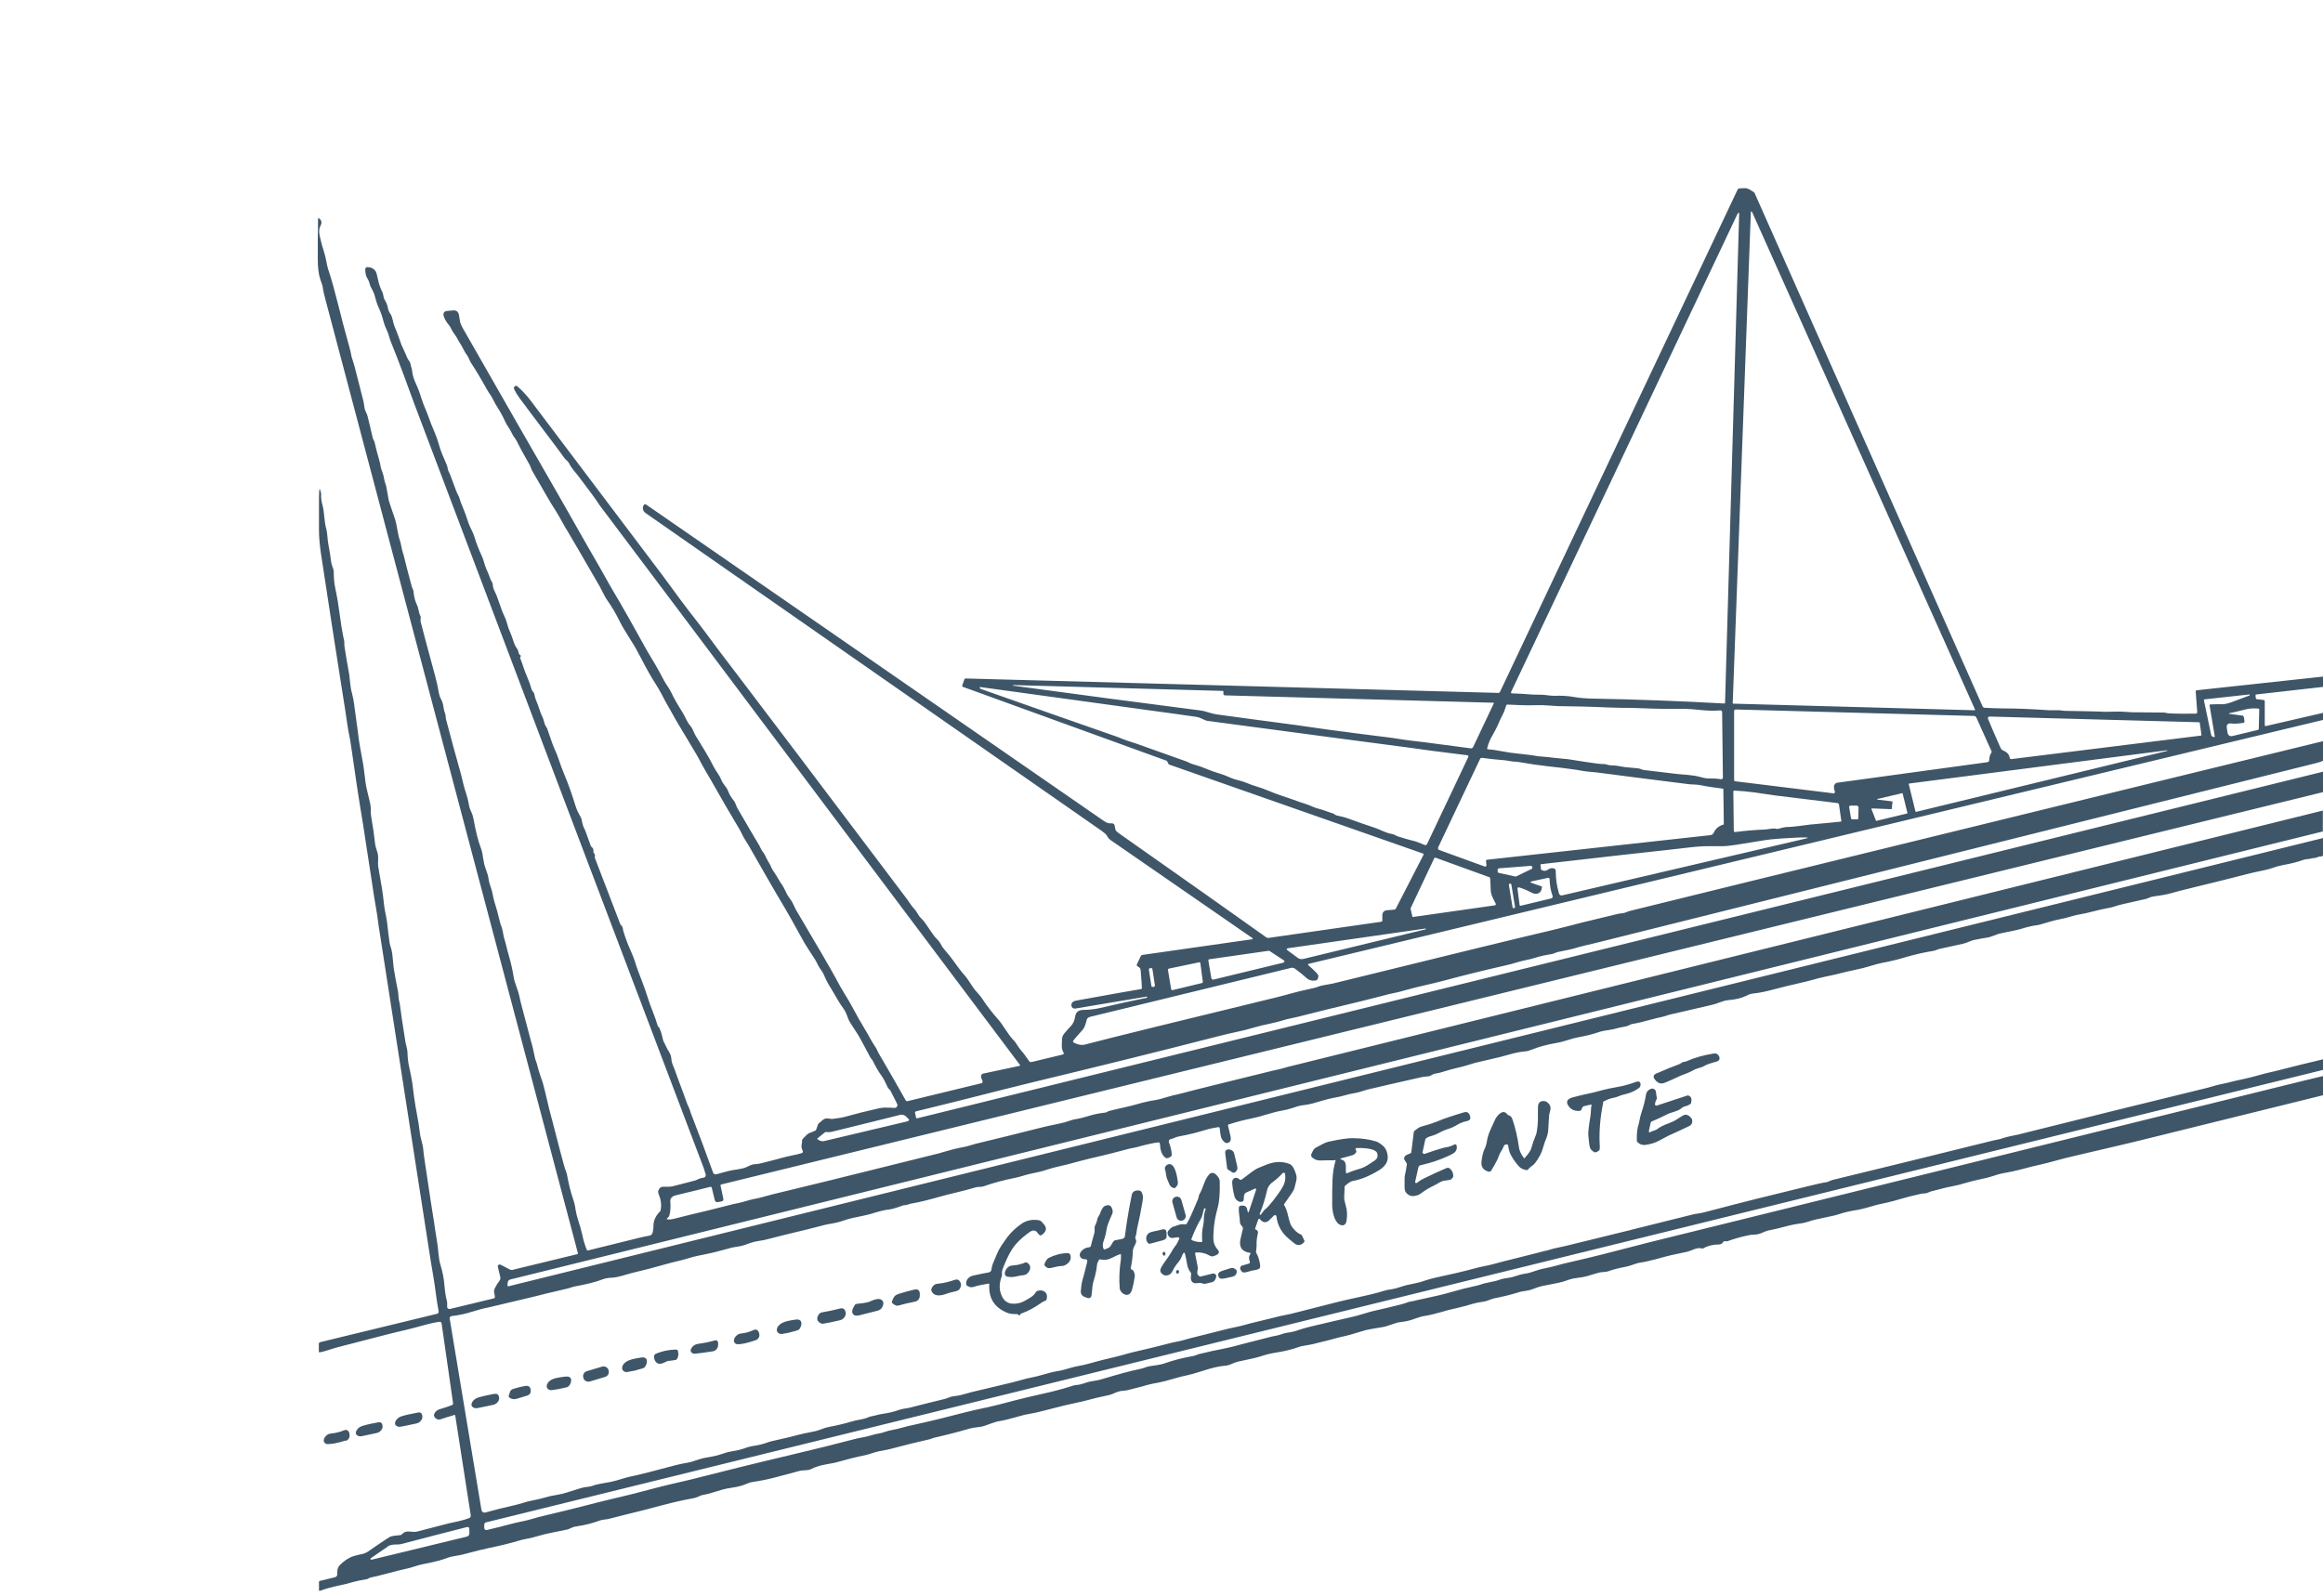 <?xml version="1.0" encoding="UTF-8"?>
<svg xmlns="http://www.w3.org/2000/svg" version="1.1" viewBox="0 0 1512 1039">
  <defs>
    <style>
      .cls-1 {
        fill: #3f5668;
      }
    </style>
  </defs>
  <!-- Generator: Adobe Illustrator 28.7.1, SVG Export Plug-In . SVG Version: 1.2.0 Build 142)  -->
  <g>
    <g id="Calque_1">
      <path class="cls-1" d="M1512,440.7v6.5l-43.3,4.9c-.4,0-.6.2-.6.6,0,.7,0,1.3.2,2,.1.3.4.5.7.5l4.3.5c.5,0,.8.4.8.9v15.6c0,.3.2.5.5.5,0,0,0,0,.1,0l37.3-8.6v4.6l-660.2,158.8c-.3,0-.4.3-.4.6,0,.1,0,.2.2.3,1.9,1.6,3.8,3.4,5.6,5.3,1.3,1.4,1,2.5.3,3.9-.2.3-.4.5-.7.6-2.1.5-4.4.3-6.3-1.4-2.2-2-4.8-4.1-7.7-6.2-.7-.5-1.6-.7-2.4-.5-36.3,8.9-79.8,19.5-130.5,31.8-1.4.3-2.3,1-2.5,1.8-.8,3.4-1.7,5.6-2.6,6.6-2.6,2.8-4.6,5.2-6.1,7-.5.6-.4,1.1.3,1.5,2.6,1.4,5.1,1.8,7.3,1.2,18-4.7,59.4-14.9,124.1-30.6,2.9-.7,6.3-1.6,10.2-2.7,3.5-1,8.2-2.1,14.2-3.4.9-.2,2.1-.5,3.6-1.1,1.1-.4,2.3-.7,3.7-.9,3.5-.6,5.3-1,5.5-1,78.3-19.3,126.5-31,144.5-35.2,2.6-.6,6.4-1.6,11.5-2.9,3.9-1.1,7.8-2,11.5-2.9,5.3-1.3,11.4-2.7,18.2-4.4,1.3-.3,2.9-.2,4.3-.7,1.9-.7,2.9-1.1,3-1.1,32.9-8.1,57.8-14.2,74.7-18.4,91.1-22.3,182.1-44.6,273.2-66.9,34.5-8.4,69.1-16.9,103.6-25.3v12.8c-1.7.7-3.6,1.3-5.4,1.7-156,39-312.1,77.9-468.1,116.9-4,1-9.9,2.2-14.8,3.8-.7.2-3.9.9-9.5,2-1.5.3-3,1.2-4.2,1.4-4,.6-7.7,1.4-11.1,2.5-2,.6-3.8,1.1-5.6,1.4-1.2.2-3.1.7-5.6,1.4-2.8.9-5.6,1.6-8.3,2.2-13.6,3.1-26.6,6.3-39.2,9.7-4.1,1.1-8.4,2.1-12.7,3.1-4.2.9-8.4,2-12.7,3.2-3.4,1-6.2,1.7-8.6,2.1-1.2.2-3.9.9-8,2-5.2,1.4-16.7,4.2-34.6,8.5-2.3.6-6.2,1.5-11.6,2.9-5.6,1.5-9.5,2.4-11.6,2.8-2.3.4-4.6,1-6.9,1.8-1.2.4-3.5.9-6.9,1.7-4.1.8-7.5,1.7-10.3,2.5-4,1.2-7.9,2.2-11.9,3-3.1.6-7.1,1.6-11.9,2.8-39.2,10.1-79,19.9-119.3,29.6-8.6,2.1-15,3.7-19.4,4.8-19.1,4.9-38.3,9.7-57.6,14.4-.6.1-.8.5-.7,1.1l.6,2.8c.1.6.5.8,1,.6l914.8-225.6v13.3l-1042.5,255.4c-.4.1-.6.4-.5.8l1.8,8.4c.2,1.1-.2,1.7-1.3,1.9l-2.2.4c-1.1.2-1.8-.3-2.1-1.4l-1.9-7.9c-.1-.5-.6-.8-1.1-.6,0,0,0,0,0,0-3.9,1-11.2,2.8-22.1,5.4-2.2.5-4,1.7-3.8,4.1.3,3.4.1,6.4-.6,9-.2.9-1.1,1.6-1.6,2.1-.1.1-.1.3,0,.5,0,0,.1,0,.2,0,1.3.2,2.6.1,3.8-.2,8.4-2.1,15.9-4,22.5-5.5,3-.7,7.3-1.8,13.1-3.3,2.7-.7,4.7-1.2,6-1.4,3.9-.7,7-2,10.9-2.8,2.2-.4,3.9-.8,5-1.1,4.5-1.2,7-1.9,7.4-2,12.8-3.1,24.5-5.9,35-8.5,3.7-.9,25.2-6.2,64.5-16,2.9-.7,4.8-1.2,5.6-1.4,1.9-.4,3.7-.9,5.6-1.5,5.7-1.7,9.4-2.6,11.2-2.9,2.3-.4,4.2-.8,5.8-1.3,2.9-.8,4.4-1.3,4.5-1.3,13.3-3.2,27.9-6.8,43.7-10.8,1.6-.4,5.2-1.2,11-2.4,2-.4,3.8-.9,5.4-1.5,2.1-.7,3.8-1.2,5.4-1.4,1.8-.3,4.5-.9,8-2,3.5-1.1,7.1-1.8,10.8-2.2.6,0,1.6-.8,2.3-1,3.4-.9,6.5-1.6,9.3-2.2,3.4-.8,6.5-1.5,9.2-2.3,4-1.2,8.2-2.1,12.7-2.8.8-.1,3.6-.9,8.4-2.3,1.3-.4,2.8-.8,4.6-1.1,4-.9,9-2.4,11.2-2.9,7.4-1.9,25-6.2,52.6-13,1.4-.3,3.2-.6,4.8-1.1,2.1-.6,3.3-1,3.5-1,224.6-55.6,449.2-111.3,673.8-166.9v13.6L332.1,833c-.8.2-1.5.9-1.6,1.8l-.2,1.9c0,.6.2.8.7.7l1181-291.8v11.5c-.6.4-1.4.6-2.5.6-.3,0-.6,0-.9.3-1.2.7-2.5.5-3.8.8-1.3.3-2.2.5-2.8.5-1.1,0-2,.3-2.8.5-3.7,1.4-8.2,2.5-13.4,3.4-1,.2-2.2.5-3.4.8-2.9.9-5.1,1.8-8.5,2.5-5.1,1.1-9,1.9-11.7,2.6-3.3.9-9.5,2.5-18.8,4.8-7.1,1.8-12.1,3-15.1,3.7-7,1.7-11.8,2.9-14.4,3.7-2.9.9-6.8,1.6-11.5,2.2-1.3.2-2.4.4-3.2.8-.8.4-1.9.8-3.2,1.1-.1,0-4.4,1-12.9,2.9-2.5.6-4.2,1-5.1,1.3-2.2.8-3.9,1.2-5,1.4-3.8.7-8,1.6-12.4,2.8-3.9,1.1-8.6,1.6-11.8,2.6-2.7.9-5.6,1.6-8.8,2.2-2.2.4-6.2,1.5-12.1,3.3-2,.6-4.4.6-6.4,1.2,0,0-.9.2-2.5.6-.7.2-1.6.4-2.7.8-1.9.6-6.6,1.7-13.9,3.1-3.1.6-6.2,2.5-9.6,2.9-.5,0-3,.5-7.7,1.4-2.2.4-5,2-7.4,2.5-5.2,1.2-10.3,2.3-15.5,3.4-1.2.3-2.6,1.1-3.6,1.2-6.3,1-12.8,2.5-19.5,4.5-4.3,1.3-8.9,2.4-13.8,3.3-4.3.8-8.5,2.4-13,3.5-5.8,1.3-9.1,2.1-9.9,2.2-5.3,1.4-10.1,2.5-14.2,3.3-2.9.6-6.1,1.4-9.5,2.4-1.4.4-4.6,1.2-9.5,2.3-4.5,1-9.3,2.2-14.2,3.5-5.6,1.5-10,2.4-13.2,2.7-1.7.1-3.3.6-5,1.5-3,1.5-6.9,2.5-11.8,2.9-1.6.1-3.4.6-5.5,1.4-1.9.8-3.7,1.3-5.3,1.7-4.3,1-13.4,3.1-27.2,6.3-.7.2-1.6.4-2.9.9-2.4.8-5.4,1.2-7.3,1.8-6.2,1.7-11,2.9-14.3,3.4-.6.1-1.4.4-2.3.9-.7.4-1.5.6-2.4.8-2.2.4-3.4.7-3.6.7-2.8.8-5.2,1.3-7.2,1.6-2.6.3-5,.8-7.2,1.6-3.1,1.1-7.3,2.1-12.5,3.1-5,.9-9.3,2.9-14.3,3.7-6,1-11.4,2.5-16.2,4.4-.2,0-.7.3-1.7.6-.5.2-1.1.3-1.7.4-3.2.3-6.4.8-9.6,1.7-4.8,1.3-7.2,2-7.3,2-8.5,2-12.7,3-12.8,3-2.2.4-5.1,1.2-8.7,2.4-4.1,1.3-9.9,2.3-14.9,4-2,.7-4.1,1.2-6.2,1.5-.9.1-2.2,1-2.8,1.3-.6.3-1.3.5-2.2.5-1.1,0-2.6.2-4.3.6-16.9,3.8-28.5,6.5-34.8,8-.7.2-2.1.6-4.2,1.3-1.5.5-2.9.8-4.3,1-3.5.5-8.3,2.2-12,2.8-3.1.5-7.4,1.6-13,3.3-2.4.8-5.3,1.4-8.8,1.8-1.2.2-2.3.4-3.4.8-1.9.6-3,1-3.4,1.1-2,.6-3.7,1.1-5.1,1.3-3.9.7-7.5,1.6-10.7,2.6-3.7,1.2-7.2,2.1-10.6,2.8-4,.8-8.9,2-14.5,3.8-.4.1-.6.5-.5.9.7,2.8,1.3,5.2,1.7,7.2.4,1.8-.1,3.6-2,4-.9.2-1.8-.2-2.6-1.1-1-1.1-1.6-2.2-1.8-3.4-.3-1.6-.5-3.2-.7-4.9,0-.7-.4-1-1.1-.9-2.6.4-5.5,1-8.5,1.9-5.5,1.7-10.8,3-15.8,3.9-1.6.3-2.8.6-3.4.9-.8.4-1.9.8-3.2,1.1-.8.2-1.3,1-1.1,1.8,0,0,0,.1,0,.2,1.1,2.8,1.8,5.5,1.9,8.2,0,.3,0,.6-.3.8-.8.8-1.7,1.3-2.7,1.4-.3,0-.7,0-1-.2-2.8-1.9-3.6-5.9-3.7-9.1,0-.6-.5-1-1.1-1,0,0,0,0,0,0-3.1.4-6.5,1.1-10.3,2.1-2.5.7-4.3,1.2-5.4,1.4-2.3.4-4.1.8-5.4,1.2-6.4,1.7-11.3,3-14.8,3.8-7.4,1.7-12.3,2.9-14.8,3.6-6.5,1.8-11.8,3.1-15.8,4-2.7.6-4.9,1.4-8.6,2.5-1.5.5-3.7.9-6.5,1.5-4,.7-7.9,2.3-11.6,3-7.5,1.5-14.3,3.3-20.4,5.5-1.7.6-3.7.2-5.3.7-8.1,2.5-16.5,4.1-24.1,6.3-6.7,1.9-12.7,3.4-18,4.3-.5,0-1.1.3-1.7.5-.5.2-1.1.3-1.8.4-.7,0-1.6.2-2.6.6-4.1,1.5-6.8,2.2-8.1,2.3-2.5.2-6.6,1.2-12.3,3-1.4.4-5.4,1.3-11.8,2.6-3.8.8-7.7,2.6-11.3,3.2-3.4.6-6.3,1.1-8.6,1.8-6.2,1.6-12.8,3.3-19.8,4.9-2.9.7-7.5,1.8-13.9,3.5-2.5.7-4.9,1.2-7.2,1.5-2.5.4-4.8,1-7.1,1.9-2.3.9-4.5,1.5-6.8,1.8-2.8.4-5.7,1.1-8.7,2-3.1.9-5.9,1.6-8.6,2.2-5.1,1.1-8.1,1.7-9.1,1.9-1.8.4-3.5.8-5.2,1.4-4.8,1.5-10.5,2.6-14.2,3.7-7.6,2.2-15.3,4.2-23,6,0,0-2.2.6-6.3,1.8-2.5.7-4.7,1.1-6.6,1.2-2.5.1-4.5.5-6,1.1-4.3,1.7-10.4,3.2-18.1,4.6-.4,0-1.2.3-2.2.6-1.2.4-1.9.6-2.2.7-8.2,1.9-13.2,3.1-14.9,3.5-2.9.8-7.4,1.9-13.4,3.3-6.7,1.6-11.2,2.6-13.5,3.2-4.8,1.2-8.2,2-10.1,2.4-2.8.5-6.2,1.4-10,2.6-4.7,1.5-9.3,2.5-13.8,3-.8,0-1.4.8-1.3,1.6,0,0,0,0,0,0l20.7,124.7c.2,1.1,1.2,1.8,2.2,1.6,0,0,.1,0,.2,0,6.1-1.7,12.5-3.3,19.2-4.8,1.7-.4,3.4-.9,5.1-1.4,4-1.4,9.5-2.1,12.8-3.1,3.1-.9,6.1-1.7,9.1-2.1,5-.8,9.6-2.5,15.4-4.3,1.8-.5,3.3-.9,4.7-1,1.6-.1,3.2-.5,4.7-1.1,1.2-.4,3.5-.9,7-1.5,3.4-.5,6.8-1.3,10.2-2.4,2.6-.8,5.8-1.7,9.5-2.4,2.8-.6,11.6-2.8,26.5-6.8,2-.5,4.2-1,6.7-1.4,2-.3,4.2-.9,6.7-1.8,1.8-.6,3.4-1.1,4.8-1.4.2,0,1.8-.3,5-.9,2.6-.5,5-1.1,7.3-1.9,2.4-.9,4.6-1.4,6.6-1.7,2.6-.4,4.8-.9,6.5-1.5,2.7-1,5.2-1.7,7.6-2,2.6-.4,5.1-1,7.7-1.9,1.8-.7,4.6-1.4,8.4-2.2,3.7-.8,6.5-1.5,8.5-2,4.7-1.3,9.7-2.4,15-3.4,2.4-.5,5.7-2.2,8.6-2.7,5.3-1,10.5-2.2,15.4-3.7,3.2-1,7.2-1.2,10-2.5,1.6-.8,3.8-.9,5.7-1.5,1.4-.4,2.9-.7,4.3-.9,3.6-.5,7-1.3,10.3-2.5,2.5-.9,5-.9,7.6-1.6,8.8-2.3,16.2-4.1,22-5.5,1.8-.4,3.7-1.5,5.3-1.7,2.7-.3,5-.7,6.9-1.3,3.6-1,5.4-1.5,5.5-1.5,4.7-1.1,13.6-3.2,26.8-6.4,4.1-1,8-2.3,11.7-3,3-.6,5.9-1.3,8.8-2.2,3.3-1,6.6-1.8,10-2.3,1.6-.3,4.2-1,7.8-2.1.8-.3,3.4-.8,7.9-1.7,1.3-.3,4.1-1,8.3-2.2,6.1-1.7,11.9-2.8,17.1-4.3,2.9-.9,5.8-1.6,8.8-2.3,5.8-1.3,13.7-3.2,23.7-5.8,2-.5,4.6-.8,6.8-1.5,3.1-.9,4.7-1.3,4.7-1.3,8.4-2.1,16.8-4.2,25.1-6.3,2.8-.7,6.2-1.2,9.3-2.1,3.8-1,6.1-1.7,6.9-1.8,4.6-1.1,9.1-2.2,13.5-3.3,2.1-.6,4.4-1.1,7-1.6,2.5-.5,4.9-1,7-1.6,1.5-.4,9.7-2.5,24.7-6.3,4.8-1.2,10.1-2.5,16-3.7,6.2-1.3,11.5-2.6,16-4,1.9-.6,3.8-1,5.7-1.2,1.5-.2,3.3-.7,5.6-1.5,2.7-.9,6-1.7,9.8-2.4,2.1-.4,4.2-1,6.4-1.8,1.7-.6,3.9-1.2,6.5-1.8,10.8-2.3,19.2-4.3,25.4-6,2-.5,4.1-1.1,6.4-1.5,2.6-.5,4.7-1,6.5-1.5,5.6-1.5,8.8-2.4,9.6-2.5,5.4-1.3,10.9-2.7,16.3-4.1,4.4-1.1,6.7-1.7,7-1.8,1-.1,2.2-.5,3.8-1,.9-.3,2.2-.6,3.9-1,3.4-.7,5.2-1.1,5.2-1.1,4.1-1,18.1-4.4,42-10.3.8-.2,1.5-.4,2.3-.6,12.1-3,25.2-6.3,39.3-9.8.6-.2,2-.4,4.1-.7,1.2-.2,2.6-.5,4.1-.9,1.6-.4,6.5-1.7,14.6-3.8.7-.2,1.5-.4,2.2-.6,5.2-1.4,21.3-5.4,48.3-12,7.4-1.8,11.8-2.8,13.1-2.9,1.7-.2,2.8-1.1,4.3-1.5,34.6-8.4,69.2-16.9,103.8-25.5,2.2-.6,4.8-.8,7.4-1.8,1.1-.4,2.6-.8,4.5-1.2,2.6-.5,4.1-.9,4.5-.9,41.4-10.4,82.8-20.6,124.2-30.7,2.1-.5,4.8-1.5,7.3-2,2.9-.6,4.7-1,5.5-1.2,3.3-.9,6.5-1.6,9.4-2.2,3.3-.7,6.4-1.5,9.4-2.3,3.7-1.1,7.7-2.1,11.9-3,0,0,.6-.2,1.6-.4,10.1-2.6,20.2-5.1,30.4-7.5v6.9L316.4,991.1c-.8.2-1.2.7-1.2,1.6v2.1c0,.7.6,1.3,1.3,1.3,0,0,.2,0,.3,0,4.7-1.1,10.8-2.6,18.3-4.6,2.7-.7,6.6-1.3,8.9-2,4-1.1,6-1.6,6-1.7,3.2-.8,6.3-1.5,9.5-2.3,6-1.4,12.3-3,18.7-4.6,7.4-1.9,13.6-3.5,18.7-4.7,10-2.3,19.2-4.6,27.6-6.9,3.9-1,8-2.1,12.4-3.1,6-1.4,10.1-2.4,12.4-2.9,20.8-5.3,42.5-10.7,65-16,16.6-3.9,30.4-7.4,41.5-10.3,1.7-.5,3.7-.9,6.1-1.3,1.7-.3,3.7-.8,6-1.5,2.8-.9,5.2-.9,7.8-1.9,1.6-.6,3.5-1.1,5.8-1.5,3.1-.5,6.2-1.6,9.3-2.3,11.8-2.6,18.8-4.3,21.2-4.9,12.3-3.2,21.9-5.6,28.8-7,.3,0,.8-.2,1.5-.3,4.2-.9,10-2.4,17.5-4.4,5.4-1.4,11.2-2.8,17.5-4.2,7.3-1.6,13.5-3.2,18.6-4.8,1.4-.4,2.2-.7,2.2-.7.9-.3,1.7-.5,2.2-.5,1.6,0,4-.6,7.4-1.8.8-.3,2.4-.6,4.9-1,1.7-.2,3.3-.6,4.9-1.1,10.3-3.1,18.7-5.4,25.1-6.7.7-.1,1.6-.4,2.7-.8,1.1-.4,2-.7,2.7-.8,4.7-.6,7.8-1.2,9.4-1.7,6.2-2.2,12.4-3.8,18.8-4.9.8-.1,1.7-.4,2.7-.8,1-.4,1.8-.7,2.6-.8,4.9-1.2,9.4-2.2,13.7-3,4.6-.9,9.1-2,13.6-3.3,1.4-.4,7.7-2,18.8-4.8,2-.5,4.1-.7,5.7-1.3,2-.7,3.4-1.1,4.2-1.2,2.6-.3,5.4-.9,8.3-2,1.7-.6,4.5-1.4,8.3-2.3,9.3-2.2,18.2-4.3,26.7-6.2,1.4-.3,3.7-1,6.8-1.9,2.8-.9,5.1-1.5,6.8-1.9,5.4-1.2,11.3-2.6,17.6-4.2,1.5-.4,2.7-.8,3.8-1.2,1.9-.8,3.8-.7,5.8-1.4.2,0,.8-.2,1.9-.4,10.4-2.2,17.1-3.8,20.3-4.8,5.8-1.7,11.3-3.1,16.5-4.2,1.4-.3,2.6-.6,3.4-.9,4.2-1.5,8.9-1.8,12.2-3.1,1.6-.6,3.6-1,6.1-1.3,2.7-.3,5.5-1.6,8.5-2.3,2.1-.5,3.8-.5,6.1-1.3,4-1.4,6.8-2.2,8.6-2.5,2-.4,4.1-.9,6.5-1.5,3.9-1,5.9-1.6,6-1.6,10.6-2.4,22.7-5.3,36.4-8.9,8.5-2.2,14.9-3.9,19.4-5,168.2-41.5,309.8-76.6,425-105,4.5-1.1,9.1-2.2,13.7-3.3v12.5c-40,9.9-80.1,19.8-120.2,29.7-2.5.6-5.8,1.4-10,2.4-6.7,1.6-17.4,4.1-32,7.5-4,.9-7.9,1.9-11.8,3-4,1.1-7.9,2.1-11.9,3-2,.4-5.5,1.3-10.4,2.6-4.3,1.1-7.8,1.9-10.4,2.3-2.7.4-5.6,1.2-8.8,2.3-1.8.6-4.8,1.4-8.9,2.2-2.8.6-5.6,1.3-8.3,2.1-3.2,1-6,1.7-8.3,2.1-3,.6-5.4,1.1-7.1,1.6-2.8.8-5.2,1.3-7.1,1.8-.2,0-1,.4-2.5,1-1.2.5-2.6.3-3.7.5-5.1,1.1-9.7,2.3-13.5,3.4-3.9,1.2-6.8,1.9-8.5,2.3-3.9.8-7.1,1.5-11.4,2.8-4,1.2-7.5,2-10.3,2.4-3.6.6-7,1.4-10.2,2.5-5.6,1.8-13.9,2.7-20.1,4.9-1.5.5-3.6,1-6.2,1.3-2.1.3-4.2.7-6.2,1.2-6,1.6-10.1,2.6-12.5,3-1.7.3-3.6,1-5.5,1.9-1.3.6-2.8.9-4.6,1-1.6,0-3.1.2-4.6.6-4.4.9-8.7,2.2-12.9,3.7-.3.1-.6.1-.9,0-.5-.1-.9-.1-1.2,0-.2,0-.5.3-.8.8-.7.9-1.6,1.3-2.8,1.3-3.6,0-7,.8-9.9,2.5-.3.2-.6.2-.9.1-1.4-.4-2.9-.3-4.6.3-1.9.7-3.6,1.5-5.3,1.9-2,.4-5.3,1.1-9.9,2.1-1.5.3-5.1,1.3-10.7,2.8-3.7,1-7.3,1.8-10.8,2.3-.7.1-2.1.6-4.1,1.3-1.4.5-2.8.9-4.2,1.2-4.7.9-8.3,1.8-11,2.8-1,.4-2.4.6-4.1.7-1.3,0-2.7.4-4.1.8-1.5.5-3.6,1.1-6.3,1.9-1.5.4-3.7.8-6.4,1.1-1.8.2-3.7.6-5.9,1.4-2.1.8-4,1.3-5.8,1.7-5.3,1.1-8.3,1.7-9,1.8-2.4.4-4.8,1.1-7.3,2.1-2,.8-3.7,1.2-5.2,1.4-1.7.2-3.5.5-5.2,1.1-4.6,1.4-9.8,2.7-15.5,3.8-1.9.4-4.4,1.8-6.7,2.1-3,.4-5.4.9-7,1.4-3.2,1-6.7,1.9-10.5,2.8-3.4.7-6.9,1.6-10.5,2.7-3.9,1.1-7.5,2-10.8,2.5-3.4.5-6.6,2.2-10.4,3.1-1.6.4-3.2.6-4.7.8-1.5.1-3.3.6-5.5,1.4-2.8,1-4.6,1.5-5.4,1.7-7,1.1-11,1.9-12.2,2.2-6.8,2.1-11.6,3.5-14.5,4.1-4.7,1-8.5,2.3-13,3.3,0,0-2.2.6-6.4,1.6-3.2.8-7.1,1-10.2,2.2-3.6,1.3-8.1,2.4-13.6,3.3-3.4.5-6.4,1.2-9.1,2.1-3.2,1.1-8,2.2-14.4,3.5-2.1.4-4,1-5.7,1.8-1.5.7-3.2,1.2-5,1.3-7.6.6-16.3,4.4-23.5,6-3.7.8-6.9,1.6-9.8,2.5-4,1.2-7.3,2-9.8,2.5-3.8.6-7,1.4-9.8,2.3,0,0-3.3.8-9.8,2.5-.8.2-1.7.3-2.7.4-2.9.1-4.7,1-7.3,2.1-.9.4-2.2.8-3.9,1.1-4.8,1-8.6,1.9-11.4,2.7-2.7.7-5.4,1.4-8,1.9-4.2.9-6.9,1.5-8,1.8-5.9,1.5-11.8,3-17.8,4.5-.8.2-2.6.5-5.6,1.1-1.8.3-3.7.7-5.5,1.3-6,1.7-10.3,2.8-12.9,3.2-2.1.3-4.2,1-6.4,1.8-3,1.2-5.1,1.8-6.4,2-3.5.4-5.8.8-6.9,1.1-7.5,2.2-15.3,4.2-23.3,6-.9.2-1.9.8-2.9,1-8,1.8-16.6,3.9-25.9,6.4-.7.2-3,.7-7,1.4-3.1.6-6.3,2-9.2,2.6-6,1.2-11.8,2.7-17.4,4.3-1.5.5-4.3,1-8.2,1.7-3.9.7-6.9,1.7-9.2,2.9-2.5,1.3-5,.6-7.8,1.3-3.6.9-7.9,2.1-13.1,3.5-6.1,1.7-11.8,2.9-17.3,3.7-1.4.2-2.9.7-4.6,1.4-4.3,1.9-8.2,2.1-12.4,2.9-1.6.3-4.1,1-7.5,2.1-3.4,1.1-5.9,1.7-7.6,2-1,.1-2.1.5-3.3,1.1-1.1.5-2.2.9-3.3,1.1-6.2,1.1-12.5,2.5-18.9,4.2-8.2,2.2-12.4,3.2-12.5,3.3-10.3,2.5-18.1,4.5-23.5,5.9-1.8.5-4,.4-5.7,1-5,1.9-10.4,3.2-16,4-1,.1-2,.5-3.1,1-1.2.6-2.1,1-3,1.1-2.4.5-5.4,1.1-8.9,1.8-3.2.6-6.1,1.3-8.8,2.1-3.1.9-5.5,1.5-7.1,1.8-2.5.4-4.9,1-7.1,1.7-4,1.2-10.2,2.8-18.5,4.5-3.9.8-8.9,2.1-15,3.7-2.8.8-5.3,1.2-8.2,1.7-1.3.2-2.3.5-3.2.8-4.4,1.7-9.9,3.1-16.5,4.3-3.7.7-7.4,2.3-10.9,3-2.2.4-6.3,1.5-12.4,3.1-4.9,1.3-8.2,2.1-9.9,2.4-1.1.2-1.9.5-2.5.9-.2.2-.5.3-.9.4-3.4.5-6.3,1.1-8.8,1.8-3.5,1-6.4,1.8-8.7,2.2-5.3,1.1-9.7,2.3-13.1,3.6-.2,0-.4,0-.5-.2,0,0,0,0,0-.1v-5.4c0-.4.1-.7.6-.8l9.9-2.4c.8-.2,1.4-1,1.4-1.8-.1-2.2,0-4.3,1.7-6.1,2.8-2.8,5.7-4.8,8.9-5.8,1.4-.5,3.3-.9,5.6-1.4,1.7-.3,3.3-1.1,5-2.4,1.6-1.2,5.2-3.6,10.6-7.2,1.1-.7,1.9-1.2,2.2-1.4,1.9-1,4.7-1,7.1-1.3.8-.1,1.9-1.7,3.2-2.1,1.5-.5,3.8-.1,5.2,0,.9,0,2.1,0,3.6-.5,5.7-1.5,12.1-3.1,19.3-5,.8-.2,3-.7,6.8-1.5,2.4-.5,4.6-1.2,6.7-2,.7-.3,1.1-1,1-1.7l-10.1-65c0-.4-.3-.5-.6-.4-5,1.5-7.7,2.3-8.3,2.6-1.7.7-3.2.4-4.4-1-.6-.7-.7-1.7-.3-2.5.9-1.7,1.9-2.4,3.9-3,2.6-.8,5.2-1.6,7.7-2.6.4-.2.6-.6.6-1l-7.5-52.2c0-.6-.7-1-1.3-1h0c-3.5.5-7,1.3-10.5,2.3-3.5,1-6.9,1.9-10.2,2.7-7,1.6-12.4,3-16.3,4-16.6,4.3-26.2,6.8-28.6,7.4-2.3.6-4.3,1.2-6.1,1.8-2,.7-4.1,1.3-6.2,1.7-.5,0-.7-.1-.7-.6v-5.2c.2-.5.4-.7.8-.8l76.2-18.5c.7-.2,1.1-.9,1-1.6-.6-2.8-1-5.9-1.5-9.1-.7-5.4-1.3-9.4-1.7-12-1.1-6.6-1.8-10.6-2-11.9-20.9-134.7-31.9-205.7-33.1-213.1-.4-2.5-.7-4.2-.8-5.1-.6-4.7-1.2-9.1-2-13.3-.7-3.9-1.4-8.3-2.1-13.3-3.5-23.1-5.5-36.2-6-39.1-2.9-17.3-5.5-34.8-8-52.5-.4-3.2-1.6-7.9-2.1-11.8-.5-3.9-2.1-14-4.7-30.4-3-18.9-7.2-46.1-12.6-81.6-.8-5.5-1.3-10.6-1.3-15.4,0-6.6,0-13.4,0-20.5,0-3.6.2-5.6.3-6.1.1-.3.2-.4.3,0,.5,1.6.8,2.5.8,2.8-.2,2.6.2,5.4,1.1,8.4.3,1.1.7,3.6,1,7.2.3,3.1.7,5.5,1.2,7.2.9,3.3.7,6.4,1.4,10.2.8,4.2,1.4,8,1.8,11.4.1.9.4,2,.8,3.1.6,1.5.9,2.6.9,3.1,0,3.5.2,7,.9,10.5,1.1,5.7,1.8,8.9,1.8,9.5,1.2,8.6,2,14.1,2.4,16.5.8,4.5,1.3,7.3,1.7,8.7.1.4.1,1.1.1,2.2,0,.7,0,1.4.2,2.2.9,5.8,1.6,10.1,2.2,13.1.6,2.9,1.1,6.3,1.4,10.1.2,2.1.5,4.3,1.2,6.7.6,2.5,1.1,4.7,1.3,6.6,1.4,10.3,2.3,16.4,2.5,18.3.5,4.9,1.4,10.4,2.6,16.5,1,4.9,1.7,10.4,2.4,16.6.2,2,1.2,6.3,2.8,12.7.4,1.6.6,3,.6,4.1,0,1,0,1.9,0,2.8.1,1.4.2,2.4.3,2.8,1.2,6.7,2,12.5,2.5,17.4.1,1.1.5,2.7,1.2,4.7.7,1.8.9,3.7.8,5.7-.1,2.1-.1,3.5,0,4.2.2,1.3.4,2.7.7,4.2,1.5,8.1,2.5,14.4,2.9,18.9.2,2.6.7,5.6,1.4,8.8.6,2.8,1,5.7,1.3,8.9.1,1.3.3,3,.6,4.9.4,2.7.4,4.4,1.1,6.5.7,2,1.2,4.4,1.4,7,.4,4.2.7,6.6.7,7.1.9,5.3,1.8,10.5,2.9,15.7.1.6.2,1.8.3,3.4,0,.8.2,1.6.3,2.3.3,1,.4,1.8.5,2.2.6,5.2,1.9,13.5,3.7,24.8.1.7.4,1.8.8,3.4.3,1.2.5,2.4.5,3.5.1,3.5.5,6.9,1.3,10.2.8,3.6,1.4,6.7,1.8,9.3.4,2.7.8,5.9,1.2,9.4,1,7.6,2.9,15.4,3.7,22.8.4,4.2,2,7.4,2.3,11.6.1,1.5.4,3.6.8,6.4,3.3,22.2,5.3,35.4,6,39.4.2,1.2.4,2.3.5,3.5,0,.4.6,3.6,1.5,9.5.5,2.8.8,5.5,1,8.1.3,3.2.7,5.8,1.4,8,1.4,4.6,2.2,8.9,2.5,12.8.4,4.5.9,8,1.6,10.4.4,1.5.2,2.5.2,4,0,.8.7,1.4,1.5,1.4.1,0,.2,0,.3,0l28.6-6.9c.4-.1.7-.5.7-.9-.1-1.1-.3-2.1-.5-3-.2-.8,0-1.8.5-2.8,1-2,2-3.6,3-4.8.5-.7.7-1.6.5-2.4l-1.6-6.7c-.2-.6.2-1.3.9-1.4.3,0,.6,0,.8,0l6.1,3.2c.6.3,1.3.4,1.9.2l42-10.2c.3,0,.5-.4.4-.7,0,0,0,0,0,0-35.8-135.2-90.6-342.4-164.5-621.5-.8-3-1.2-5.1-1.4-6.2-.1-1.4-.7-3.4-1.7-6.1-1.1-3.1-1.7-7.6-1.7-13.5,0-7.5,0-16.2.2-26,0-.6.2-.7.7-.3,1.4,1.1,2,2.6,1,4.5-1.9,3.4-.6,6.8.3,10.8,1,4.2,2.7,8.4,3.4,12.8.4,2.2.9,4.4,1.7,6.6,1.7,5.1,3.6,12.2,6,21.5,2.2,9,4.2,16.5,5.9,22.5,1.3,4.8,2.1,7.6,2.2,8.3.3,2.1.8,4,1.4,5.6.5,1.4,1,3.2,1.6,5.5,2.8,11.2,4.6,18.3,5.4,21.2,0,0,.2,1.3.6,3.8.1,1,.5,1.9.9,2.9.6,1.2.9,2,1.1,2.7,1.1,4.3,2.2,9.1,3.4,14.3.2.8,1,1.9,1.2,2.8.9,3.8,1.7,7.2,2.6,10.1.6,2,1,3.7,1.2,4.9.2,1.5.7,3.1,1.4,4.8.3.8.7,2.2,1,4,.3,2.1,1.2,3.8,1.5,5.5.5,2.6.9,4.8,1.1,6.3.2,1.6.8,3.7,1.7,6.2,1.3,3.7,2.2,6.3,2.7,7.9,1.5,4.6,1.7,9.7,3.2,14,.9,2.5,1.1,5.4,2,8.2.4,1.1.7,2.1.9,3.2.6,2.6,2.2,8.7,4.8,18.5.3,1.3,1.1,2.2,1.2,3.4.3,3.5,1.1,6.4,2.2,8.7,1.2,2.4,1.1,5.1,2.4,7.6.2.3.2.9,0,1.7,0,.6,0,1.1,0,1.6.9,3.3,2,7.8,3.5,13.3,3.6,13.3,5.6,20.7,6,22.2,1,3.6,1.7,7,2.3,10.4.3,1.9.9,3.7,1.8,5.2.6,1,1.1,2.9,1.5,5.7.2,1.2.5,2.2.8,2.9.6,1.2.3,2.7.7,4.1,3,11.5,6.3,23.5,9.8,36,.3,1,.8,3.1,1.5,6.2.5,1.9,1,3.9,1.8,6.1.9,2.7,1.4,5,1.7,6.8.2,1.6.7,3.2,1.6,5,.7,1.5,1.2,3.1,1.5,4.9,1.4,7.7,2.9,13.8,4.6,18.3.8,2,1.3,4.3,1.6,6.9.4,2.7.9,5,1.7,7,1,2.6,1.6,4.7,1.8,6.2.2,1.6.7,3.7,1.6,6.1.5,1.4.9,3,1.2,4.6.4,2,.7,3.5,1.1,4.7,1.2,3.6,2.3,7.7,3.4,12.4.3,1.2.7,2.6,1.4,4.4.9,2.5.8,5,1.8,7.8.3,1,.8,2.7,1.4,5.2.3,1.4.8,3.2,1.4,5.3,1.4,4.8,2.4,9.4,3.1,13.8.3,1.9,1,4.3,2.1,7.1.6,1.6,1.1,3.3,1.5,5,.7,3.1,1.1,4.7,1.1,4.8,3.4,13,5.5,20.7,6.1,23.1.2.8.4,1.3.4,1.5.8,2.4,1.7,6.3,2.8,11.8.2.9.8,2,1,2.8.9,3.6,1.8,6.6,2.7,9.1,1,2.6,1.9,5.7,2.7,9.2,1.5,6.8,3.5,14.8,6,24,.3,1.2,1.6,6,3.7,14.3,2,7.9,3.4,12.6,4.1,14.2.2.5.4,1,.5,1.7,1.1,6.1,2.4,11.3,3.9,15.7.9,2.5,1.4,4.9,1.7,7.2.3,2,.9,4.4,1.8,7.2,1,2.9,1.8,5.9,2.5,8.9.7,3.4,1.7,6.8,3,10,.1.3.3.4.7.4,21.5-5.3,32.5-8,32.8-8.1,2.5-.6,5-1.2,7.5-1.6,1.1-.2,1.8-1.2,2.1-3.1.2-1.2.3-2.5.3-3.7,0-3.4,2-6.7,4.3-9,.2-.2.4-.5.4-.9.6-3.3.2-6.4-1-9.4-.6-1.4-.8-2.4-.6-3,.6-1.7,1.5-2.7,3.4-2.7,1.9,0,3.1,0,3.6,0,1.2,0,2.3-.2,3.6-.6,5.2-1.4,9.4-2.4,12.4-3.2,1-.2,2.1-.6,3.2-1.2,1.1-.5,2.2-.8,3.3-.9.9-.1,1.5-.9,1.4-1.8,0-.1,0-.2,0-.3-.7-2.2-1.2-3.6-1.4-4.4-15.5-40.8-48.6-128.2-99.4-262.2-4.3-11.3-33.9-89.5-88.7-234.6-.7-1.8-3-8-6.9-18.8-2.8-7.6-5.7-15.1-8.7-22.5-.8-2-1.3-4.8-2.4-7-1.1-2.2-2-4.8-2.7-7.6-.5-1.8-1.1-3.5-1.8-5.2-1.3-3-1.9-4.2-2.6-6.8-.7-2.8-1.4-4.9-2.2-6.4-1.1-1.9-1.7-3.2-1.8-3.9-.3-1.3-.8-2.6-1.6-3.9-1-1.5-1.4-3.6-1.4-6.1,0-.7.6-1.3,1.3-1.3,0,0,0,0,0,0,2.5,0,4.4,1,5.5,2.8.4.6.9,2.4,1.5,5.3.6,2.9,1.5,5.6,2.8,8.1.8,1.6.6,3.6,1.5,5,1.1,1.8,1.8,3.5,2.1,5.2.3,1.7.9,3.1,1.7,4.1,1.4,1.9,1.6,5.7,2.7,8.2.9,2.1,1.9,4.7,3,7.8,1,3,1.8,5.1,2.5,6.4,1.2,2.5,2.1,4.6,2.8,6.3.5,1.3,1.8,2.3,2,3.7.2.9.4,1.8.7,2.7.2.5.4,1.4.5,2.7.3,2.4,1.1,4.9,2.4,7.7,1.1,2.3,2.3,5.3,3.4,9,.9,2.8,2,5.7,3.3,8.7.3.6,1.4,3.6,3.3,8.7.6,1.6,1.4,3.5,2.4,5.8.9,2.2,1.6,4.1,2.1,5.9.8,3,1.7,5.5,2.5,7.5,1.6,3.7,2.6,6.1,3.1,7.3.2.4.4,1.2.6,2.4.1.8.4,1.6.9,2.4.5.9,2,4.9,4.5,11.8.2.6.7,1.7,1.5,3.2.8,1.5,1.1,3.2,1.6,4.5,1.1,2.7,2.2,5.4,3.2,8.1,0,0,.6,1.8,1.8,5.3,1,3,2.9,5.8,3.8,8.9,1.3,4.3,2.9,8.4,4.7,12.2.6,1.3,1.2,2.8,1.6,4.4.4,1.5.9,3,1.5,4.4,1,2.2,1.6,3.7,1.9,4.6.5,1.6,1.2,3,2,4.4.2.3.3.6.3.9,0,1.3.3,2.6.9,3.9,1,2.2,1.5,3.4,1.6,3.5,1.2,3.5,2.4,6.9,3.7,10.4,0,0,.6,1.5,1.9,4.3.4,1,.8,2,1.1,3.1.4,1.4.7,2.4.9,3.1,1.3,3.1,2,4.9,2.2,5.5,0,0,.5,1.3,1.3,3.8.5,1.6,1.2,3.1,2.1,4.2.6.8,1,1.9,1.3,3.4,0,.3.2.6.6.8.7.3.8.8.4,1.4-.2.3-.3.6-.1.9.8,2,1.5,4,2.1,5.9,1.4,4.4,3.9,9.2,4.9,13.2.3,1.2.8,2.1,1.5,2.9.9.9.8,2.9,1.4,4.3,1.1,2.7,2.2,5.6,3.2,8.7.2.6.7,1.9,1.6,3.8.8,1.8.9,3.9,2,5.5.3.5.6.9.8,1.4,2.5,7.5,4.2,12.2,5.2,14.2.7,1.4,1.4,3.3,2.2,5.6,1.1,3.4,2.6,7.3,4.4,11.7,2.1,5,4.3,11.2,6.6,18.7.8,2.5,1.8,4.7,2.9,6.5.7,1.1,1.1,2.2,1.3,3.5,0,.4.4,1.6,1,3.8,0,0,.3.6.8,1.6.3.5.5,1.1.7,1.7,1.2,3.4,2.3,6.5,3.3,9.1.1.3.3.6.6.8.9.6,1.3,1.6,1.1,2.9,0,.4,0,.7.3,1,.7.7.9,1.4.6,2.2,0,.3,0,.5,0,.8l16.5,43c.1.3.3.6.5.8,1.5,1.3,1.2,2.8,1.6,4.1,1.5,4.8,3,8.7,4.4,11.8,1.8,4,3.1,7.5,4,10.7.3.9,1.6,4.5,4,10.7,1,2.7,2.2,5.9,3.4,9.8.9,2.9,2.1,6.2,3.5,9.7,1.2,3,2.2,5.9,3,8.7,0,.3.3.6.5.8.4.3.6.6.7.8,1,2.4,1.6,4.3,1.9,5.9.3,1.7.8,3.1,1.5,4.2,0,0,.4.9,1.3,2.7.2.5.7,1.3,1.5,2.6,1,1.6,1.5,3.3,1.6,5.2.2,2.6,1.7,5.1,2.3,7,.5,1.4,1,2.8,1.5,4.2,3.5,9.3,5.6,15.1,6.4,17.4.2.5.6,1.4,1.2,2.7.6,1.2.9,2.7,1.3,3.7,5,12.8,9.8,25.7,14.4,38.5.3.9,1.2,1.3,2.1,1.1,5.9-1.7,9.7-2.6,11.2-2.8.8,0,2.7-.4,5.7-1,1.5-.3,3-.9,4.7-1.8,1-.5,2.2-.9,3.8-1,1.5-.1,2.7-.3,3.8-.6,6.1-1.5,10.4-2.6,13.1-3.4,2.1-.6,4.3-1.1,6.7-1.6,3-.6,5.2-1.1,6.7-1.6.5-.2.8-.7.6-1.2,0,0,0-.1,0-.2-.8-1.5-1.1-2.9-.7-4.5.2-.8.2-1.5.2-2.2,0-.3,0-.6.3-.9,2.2-2.5,3.7-3.8,4.3-4,1.5-.5,2.8-1,4.1-1.7.3-.1.5-.3.5-.6l1.2-3.4c.1-.3.3-.6.6-.8,1.4-.9,2.7-2.7,4.4-3,1.8-.3,3.2.5,4.9.2,3.8-.5,6.2-.9,7.2-1.2,7.1-2,14.6-3.9,22.3-5.6,1.8-.4,3.5-.6,5.2-.5,1.4,0,3.2,0,5.2.2,1,0,1.8-.7,1.9-1.7,0-.3,0-.6-.2-.9-.6-1.2-2-4.1-4.3-8.5-.4-.9-1.5-1.5-1.8-2.2-1.3-2.6-2.3-5.2-3.9-7.4-2.1-2.9-4-6.1-5.7-9.7-.4-.9-1.4-1.8-1.8-2.6-3.4-6.3-5.4-10.1-6.1-11.4-1.2-2.3-2.6-4.5-4.1-6.7-2.3-3.4-3.7-5.7-4.1-6.9-1.2-3.3-2.2-5.4-2.9-6.3-1.3-1.7-2.6-3.8-4.1-6.3-2.1-3.7-3.4-5.8-3.8-6.5-1.9-2.9-3.5-5.8-4.7-8.7-.8-1.9-1.7-3.4-2.7-4.7-1.4-1.8-2.3-4.4-3.6-6.4-3.8-5.8-6.1-9.4-6.9-10.8-5.6-10.3-10.9-19.7-16-28.2-.4-.7-.8-1.3-1.2-2-2.5-4.3-8.9-15.3-19.1-33.2,0,0-.9-1.4-2.6-4.2-1.3-2.1-2.3-4.7-3.5-6.6-5.7-9.5-11.3-19.1-16.8-28.9-.7-1.3-2.2-3.9-4.6-7.9-.9-1.6-1.9-3.3-3-5.3-1.2-2.4-2.2-4.1-2.9-5.4-.9-1.5-4.4-7.4-10.5-17.6-2-3.2-3.9-6.5-5.7-9.8-2.3-4.1-3.8-6.7-4.4-7.8,0,0-.9-1.7-2.7-5.1-1.3-2.4-2.5-4.5-3.8-6.5-2.8-4.3-6-10-9.6-17-2.1-4.1-4-7.5-5.9-10.4-.2-.3-1.6-2.6-4.2-6.8-1.5-2.4-2.8-4.7-3.9-7-2.3-4.6-4.7-8.7-7.3-12.4-1-1.4-2-3-2.9-4.9-1.5-3-2.4-4.7-2.6-5-12.8-22.1-19.8-34.2-21-36.1-.5-.9-1.1-1.7-1.6-2.6-3-5.5-4.8-8.6-5.4-9.5-3-4.8-4.9-7.8-5.7-9.3-3.4-5.8-6.7-11.7-10.1-17.5-.6-1-1-2.6-1.6-3.8-4-7-6.3-11.2-6.9-12.5-1.2-2.6-2.1-4.1-2.5-4.6-1.2-1.6-2.1-3.1-2.7-4.5-1-2.1-2.9-4.4-3.9-6.7-1.7-3.7-3.4-6.8-5.1-9.4-1.9-2.9-2.8-5.4-4.6-8.1-.7-1-1.4-2-2-3.1-4-7.2-7.6-13.2-10.7-17.9-.9-1.4-1.3-3.2-2.4-4.7-1.7-2.1-2.7-4.8-3.9-6.7-1.2-1.9-2.2-3.6-3.1-5.3-.3-.4-1-1.5-2.2-3.2-1-1.4-1.5-3.2-2.5-4.3-1.7-2-2.9-4-3.5-5.9-.6-2.2.2-3.3,2.5-3.5l3.5-.3c2.2-.2,3.5.8,3.9,3,.3,1.5.5,2.9.7,4.3.2,1,.7,2.3,1.6,3.9,26.1,45.8,46.8,81.8,61.9,108,2.6,4.5,5.9,10.3,9.9,17.4,5.6,9.9,11.4,20.1,17.5,30.6.1.2,2.2,3.9,6.3,11.2,1.8,3.1,3.9,6.8,6.5,11.1,1.8,3,7.8,13.6,18,32,.8,1.4,2.7,4.6,5.7,9.6,1.7,2.9,3.5,6.2,5.4,9.9.5.9,1.3,2.3,2.5,4,.8,1.2,1.6,2.5,2.3,4,1.6,3.4,4,7.6,7.1,12.5.6.9,1.4,2.5,2.5,4.7.8,1.6,1.7,3.1,2.9,4.5,1.6,2,2.1,4.4,3.2,6.1,5.3,8.6,8.3,13.6,9,15,2.2,4.3,3.9,7.4,5.2,9.2,1.1,1.6,2,3.2,2.6,4.7,1,2.8,3.4,4.4,4.5,7.5.7,1.9,2,4,3.9,6.4.3.4.7,1.2,1.1,2.3.3.9.7,1.7,1,2.3,6.8,11.7,11.5,19.7,14.1,24,0,0,.5.9,1.3,2.6.8,1.5,2,2.7,2.6,4.1,1.3,3.1,2.9,4.9,4.2,8.1.3.7,1,1.9,2.1,3.4,1.9,2.8,2.9,5.2,4.8,7.7.6.9,1.4,2.3,2.3,4.3.7,1.7,1.8,3.4,3.1,5.1,1.9,2.6,2.5,5.1,4,7.5,13.7,23.1,22.1,37.6,25.2,43.3,2.5,4.7,4.4,8.1,5.7,10.1,2.5,4,4.4,7.3,5.8,10,2.4,4.5,5,9.1,7.8,13.7,2,3.2,4,7.4,6.4,10.9.7.9,1.4,2.3,2.2,4.1,0,.2.9,1.5,2.3,4,5.3,9.1,10.5,18.1,15.6,27.2.2.4.7.6,1.1.5l48.2-11.7c.5-.1.8-.6.7-1.2,0,0,0,0,0-.1l-.9-2.3c-.4-1.1.1-2.3,1.2-2.7.1,0,.2,0,.3,0l23.5-5c.2,0,.3-.2.3-.4,0,0,0,0,0-.1-73.4-97.8-146.9-195.6-220.3-293.5-32.2-42.9-49.2-65.5-50.9-67.7-1.5-1.9-2.9-3.8-4.2-5.9-1.3-1.9-2.8-4-4.4-6.1-2.8-3.7-5.4-7.2-7.8-10.4-.1-.2-1.1-1.4-3.1-3.8-1.3-1.6-2.3-3.2-3.1-4.8-.4-.9-2-1.9-2.7-2.9-1.6-2.3-5.2-7.1-10.7-14.4-7.9-10.4-14-18.6-18.4-24.5-1.4-1.9-2.6-3.8-3.5-5.6-.6-1.2-.4-2,.5-2.5.4-.2.9-.2,1.3.1,3.2,2.8,6,5.8,8.6,9.2,32.9,43.7,61.6,81.7,86,114,.9,1.2,4.9,6.6,11.9,16.2,5.4,7.3,11.9,15.3,17.2,22.5,3.3,4.6,10.5,14.1,21.5,28.5,12.1,16,24.4,32.2,36.9,48.7,20.4,27,36.6,48.5,48.7,64.5,12.4,16.5,19.9,26.4,22.5,29.8,1.2,1.5,3.2,4.9,5.2,7,1.9,2,2.4,4.2,4.5,6.1,3.6,3.5,6.4,9.7,10.5,13.8,1.1,1.1,1.9,2.3,2.5,3.4.4,1,1.3,2.2,2.5,3.6,2.1,2.4,3.8,4.6,5.2,6.5,2.7,3.8,5.2,7.2,7.7,10,1.3,1.5,2.8,3.7,4.7,6.7.9,1.4,2.1,3,3.7,4.7,1.1,1.2,2.3,2.6,3.4,4.4,2.8,4.2,6.2,8.6,10.3,13.2,2.5,2.8,5.9,9.2,9.5,12.9,2,2,3,4.6,5,6.8,1.3,1.4,3,3.7,5.2,6.9.4.5,1,.8,1.7.6l20.3-4.9c.4,0,.6-.5.5-.9,0,0,0-.2,0-.2-1.7-2.7-1.2-5.1-1.1-8.6,0-1.5.5-2.8,1.5-4,1.5-1.8,2.9-3.4,4.2-4.7,1.5-1.5,2.5-3.7,2.9-6.5.4-2.6,2.1-4,5-4.1,3.2-.1,7-.3,10.9-1.2,11-2.6,21.2-4.8,30.6-6.7.2,0,.3-.2.3-.3v-.3c0-.2,0-.2-.2-.2l-46.6,7.8c-1.2.2-2.3-.6-2.5-1.8,0-.2,0-.3,0-.5.1-2.5,2.5-2.8,4.9-3.2,20.4-3.7,33.9-6.1,40.5-7.2.3,0,.5-.3.5-.6,0-1.4-.3-5.2-.8-11.6-.1-1.6-.9-1.9-2-2.6-.5-.3-.7-.9-.4-1.4l2.5-5.3c.2-.4.5-.6.9-.7l71.5-10.2c.2,0,.4-.3.4-.5,0-.1,0-.2-.2-.3-11.2-7.7-41.9-29-92.3-63.8-.8-.5-1.7-1.6-2.6-3.2-.4-.6-1.4-1.5-3.2-2.8-30.3-21.1-129.3-90.1-297-207-.5-.4-.9-.8-1.2-1.4-.5-1.2-.6-2.3,0-3.4.4-.9,1.1-1,1.9-.5,56.5,39,155.3,107.3,296.2,204.8,2.4,1.6,3.7,2.9,6.8,2.6.8,0,1.6.5,1.7,1.3.2,1,.4,1.9.6,2.8.1.6.7,1.2,1.7,2,1.6,1.1,20.7,14.6,57.2,40.3,12.5,8.8,25.6,18.1,39.2,27.8.5.3,1.1.5,1.6.4l73.2-10.5c.4,0,.8-.4.8-.9v-3.7c.1-1.5,1.3-2.8,2.9-2.9l4.8-.4c.5,0,.9-.3,1.1-.7l18-35c.2-.3,0-.7-.3-.8,0,0,0,0,0,0l-165.1-57.9c-.3-.1-.5-.3-.7-.6l-.6-1.3c-.1-.3-.4-.6-.7-.7l-132.3-48c-.5-.2-.7-.6-.5-1.1l1.4-3.9c.1-.3.4-.5.7-.5l346.9,9.4c.4,0,.7-.2.9-.5l154.8-327.3c.1-.3.4-.5.8-.6,1.1-.1,2.4-.2,3.9-.2,2.4,0,3.6,1.4,5.7,2.5.3.1.5.4.6.7l148.4,334.2c.2.5.7.8,1.3.9,3.3.2,7.3.3,12,.4,10,0,20,.5,30,1.2,1.3,0,2.9,0,4.6,0,1-.1,2.1,0,3.1.1,1.3.2,2.3.3,3.1.3,11.4.2,19.7.3,25,.6,2.1,0,4.7,0,7.8-.1,3.1-.2,7.1.3,10.4.4,3.4,0,10.3.1,20.6.2,1,0,2.3.5,3.4.5,5.7.3,11.5.3,17.4.2.7,0,1-.4,1-1.1l-1-13.3c0-.4.2-.7.6-.8l82.1-8.9ZM1140.2,137.9c0-.2-.3-.2-.4-.2-.1,0-.2.2-.2.3l-11.8,319.8c0,.2.1.3.3.3h0l157.1,4.3c.2,0,.3-.1.3-.3,0,0,0-.1,0-.2l-145.2-324.1ZM1131.9,138.7c0,0,0-.2-.2-.2,0,0,0,0-.1,0-.3.2-.6.6-.9,1.2-60.6,128.2-109.7,231.9-147.2,310.9-.1.3,0,.6.3.8,0,0,.2,0,.2,0,4.4.1,8.5.4,12.4.7,3.1.3,6.3,0,8.8.3,2.9.4,5.1.6,6.5.6,4.3-.2,8.6,0,13,.8,3.5.6,7.3.9,11.5,1,28.7.5,57.5,1.6,86.1,3.2.3,0,.5-.2.5-.4,0,0,0,0,0,0l9.2-318.8ZM796.3,452.3v-1.8c0-.5-.2-.7-.6-.7l-136.1-3.8c-.2,0-.2,0-.2.2h0c0,.1,0,.2.2.2,40.5,5.5,81,10.9,121.5,16.1,1.7.2,3.5.6,5.5,1.3,2.2.7,4,1.1,5.4,1.3,15.1,2.1,32.5,4.4,52.1,7,2.8.4,6.3.9,10.5,1.5,3.3.5,6.8,1,10.5,1.5,15.1,2,28,3.7,38.8,5,1.6.2,3.9.5,6.9,1,2.3.4,4.6.7,6.9,1,6.7.8,10,1.2,10.1,1.2,6.7.9,16.5,2.2,29.6,3.9.6,0,1.1-.2,1.4-.8l13.5-28.5c0-.1,0-.3-.1-.4,0,0,0,0-.1,0l-175-4.8c-.3,0-.5-.2-.5-.5h0ZM911.5,545c2.7.9,5.2,1.6,7.6,2.2,2.3.5,5,1.5,8.2,2.9.6.2,1.2,0,1.5-.5l26.9-56.8c.2-.4,0-.9-.4-1.1,0,0-.2,0-.2,0-17.8-2.2-30.3-3.8-37.5-4.9-.7,0-1.4-.2-2.2-.3-13.5-1.7-56.7-7.5-129.5-17.2-.8-.1-2-.6-3.6-1.4-1.2-.6-2.4-1-3.6-1.2-8.5-1.2-19.5-2.8-33.1-4.6-21.4-2.9-57.2-7.9-107.5-14.8-.4,0-.5.1-.4.5,0,.3.4.6.9.8,29.5,10.4,59,20.8,88.6,31.1.8.3,2.1.8,3.8,1.5,1.3.5,2.6,1,3.9,1.4,3.6,1.2,5.5,1.7,5.5,1.8,9.4,3.3,19.9,7.1,31.7,11.3,1.6.6,3,1.5,4.6,1.9,3,.8,5.9,1.8,8.7,3,2.2,1,4.8,1.9,7.8,2.8,3,.9,5.8,2,8.4,3.2.8.4,2.5.9,4.9,1.5,1.6.4,3.2.9,4.9,1.6,2.3,1,4.7,1.8,7,2.5,5.2,1.5,9.9,3.9,15.1,5.6,4.3,1.4,7,2.4,8.2,2.8,3.7,1.3,6.6,2.4,8.7,3,2.6.8,4.8,2.2,7.8,2.9,3,.7,5.8,2,9.2,3,1,.3,1.8,1.3,3,1.5,1.8.3,5,1.1,7.2,1.9,5.3,2,10.9,3.9,16.6,5.8,3.9,1.2,7.7,3.6,11.6,4.2.8.1,1.8.5,2.9,1.1.4.2,1.3.6,2.8,1.1ZM1438.2,459.2c0-.4,0-.6.5-.6,2.8-.1,5.3-.2,7.4-.1,1.7,0,3.9-.4,6.5-1.4.1,0,4-1.5,11.5-4.3,0,0,0,0,.2-.2,0,0,0-.2,0-.4,0-.1-.1-.1-.2-.1l-29.1,3.2c-.4,0-.6.3-.5.7l4.7,22.4c.1.5.5,1,1,1.2l.5.2c.7.2,1,0,.8-.7l-3.3-19.8ZM971,479.4c-1.3,2.4-2.3,4.9-3,7.6-.1.5,0,.7.6.8,2.5.2,4.9.5,7.2,1,2.6.5,5,.9,7.1,1.2,6.9.8,11.4,1.4,13.6,1.6,1.9.2,4.2.8,6.4.9,2.4.2,4,.3,4.8.4,2.1.3,4.8.6,8.2.9,3.6.3,6.3.6,8.2,1,6.1,1,11.5,1.8,16.1,2.4,1,.1,1.9.2,2.7.2,1.2,0,2.1,0,2.7.3,1.1.4,2.4.6,3.8.6,1.3,0,4,.3,8.1,1.1.7.1,3.6.4,8.5.8,1.5.1,2.8,1,4,1.1,10.9,1.3,17.8,2.1,20.9,2.5,3.9.5,10.8.6,15.6,2,2.5.7,4.6,1.1,6.3,1,2,0,4.4,0,7.4.5.6,0,1.1-.3,1.2-.9,0,0,0-.1,0-.2l-.5-42.6c0-.6-.5-1.1-1.1-1.1,0,0,0,0,0,0-4.1.3-8.2.2-12.2-.2-4.9-.5-8.4-.8-10.6-.8-5.1,0-9.2,0-12.5,0-10.3,0-19.7-.8-29.8-.7-2.1,0-7.8-.2-17.4-.6-5.1-.2-11-.3-17.6-.4-4,0-7.4-.1-10.2-.4-3.6-.3-7-.4-10.2-.3-4.8.2-10.9,0-18.2-.4-.4,0-.6.1-.7.5-.8,2-1.1,3.8-2.1,5.6-1.1,2-2.3,4.6-3.7,7.9-.7,1.5-1.9,3.8-3.7,7ZM1460.5,466.8l.4,2.9c0,.4-.2.8-.7.9-3.2.5-5.9.7-8,.4-2.2-.2-3.1.8-2.8,2.9l.4,2.8c.3,2.1,1.5,2.9,3.6,2.4l16.2-3.9c.3,0,.6-.4.6-.8l.3-12.5c0-.3-.2-.6-.6-.6-2-.1-3.5-.2-4.7,0-1.2,0-2.7.3-4.6.8-3.9,1-6.9,1.7-9.1,2.1-1.1.2-1.1.4,0,.6l8.1,1.1c.4,0,.8.4.8.9ZM1194.2,510.9c.2-.7.8-1.2,1.5-1.3l97.9-13.4c.7-.1,1.2-.7,1.2-1.5,0-1.7.4-3.3,1.4-4.8.2-.3.2-.6,0-.9l-9.8-21.8c-.3-.7-.9-1.1-1.7-1.1l-155-4.2c-.5,0-.9.4-1,.9,0,0,0,0,0,0v45.2c0,.3.2.5.5.6l64.2,7.9c.5,0,.9-.3.9-.7,0-.1,0-.3,0-.4-.6-1.7-.8-3.3-.4-4.6ZM1309.2,494.2l123.3-15.3c.3,0,.4-.2.4-.5l-1.1-7.8c0-.3-.2-.4-.6-.4l-136.3-3.7c-.5,0-1,.4-1,.9,0,.1,0,.3,0,.4,2.3,5.5,4.9,11.8,8.1,18.8.4.9.8,1.5,1.3,1.7,2.5,1.2,4.2,2.1,4.8,5.1,0,.5.6.9,1.1.8ZM1410.2,488.5l-167.5,21.6c-.2,0-.4.2-.3.5,0,0,0,0,0,0l4.3,17.5c0,.4.3.5.7.4l163-39.6c.1,0,.2-.1.2-.3s-.1-.2-.3-.2ZM968.1,559.7l145.2-16c.9,0,1.7-.7,2.1-1.5,1.2-2.7,3.3-4.5,6.2-5.3.3,0,.4-.3.4-.6l-.3-22.4c0-.3-.2-.5-.5-.5-5-.6-9.9-1.3-14.7-2.3-2.2-.4-4.7-.3-6.7-.5-23-2.9-43.1-5.4-60.4-7.7,0,0-2.1-.2-6.2-.6-1.4-.1-3.5-.5-6.3-1-.2,0-1.3-.2-3.5-.5-4.8-.7-10-1.3-15.7-1.9-5.4-.6-11.8-1.5-19.2-2.8-1.5-.3-3.3-.2-5-.5-1.8-.3-3.1-.5-3.7-.6-5-.4-10-.9-15.1-1.6-.6,0-1.2.2-1.4.8l-27.2,57.4c-.3.7,0,1.5.6,1.8,0,0,0,0,.1,0l29.5,10.7c.5.2,1,0,1.2-.6,0-.1,0-.3,0-.4l-.3-2.7c0-.4.1-.6.5-.6ZM1155.6,539.4c.4.3,1.3.3,1.8.2,1.5-.4,3.6-1.1,5.5-1.2,2.6,0,5.2-.3,7.7-.6,3.9-.5,6.5-.8,7.7-1,6.6-.6,13.2-1.2,19.8-1.9.2,0,.4-.2.4-.4,0,0,0,0,0,0l-1.5-10.5c0-.7-.5-1.1-1.2-1.2-14.6-1.8-28.2-3.5-40.8-5-.2,0-4.5-.7-13-1.9-4.3-.6-8.7-1-13.2-1.2-.3,0-.6.2-.6.6,0,0,0,0,0,0l.3,25.6c0,.4.4.8.8.8,0,0,0,0,0,0,6.6-.9,13.2-1.4,19.9-1.7.4,0,1.4-.2,3.1-.4,1.8-.3,2.9-.3,3.2-.1ZM1222.1,520c-.2,0-.3.2-.2.4,0,.1.1.2.3.2l9.3,1.1c.2,0,.3.2.3.4,0,0,0,0,0,0l-.5,4.4c0,.2-.2.3-.3.3l-12.6-.5c-.2,0-.3.1-.3.3,0,0,0,0,0,.1l2.9,7.5c0,.1.2.2.4.2l19.9-4.8c.2,0,.3-.2.2-.4h0s-3.1-12.6-3.1-12.6c0-.2-.2-.3-.4-.2l-15.7,3.7ZM1204.6,524.5c-.8,0-1.1.3-1,1.1l1.2,7.2c0,.3.4.6.8.6h3.3c.3.1.6-.2.6-.5h0s.2-6.9.2-6.9c0-1-.4-1.5-1.4-1.5h-3.6ZM1011.3,565.3c.8.2,1.3.9,1.3,1.7,0,5.3.8,10.2,2.1,14.6.3,1.1,1,1.5,2.2,1.3l157.7-36.8c2.8-.6,2.7-.9-.1-.9-.3,0-1.2,0-2.6,0-1.1,0-5.3.3-12.6.7-4.4.3-8.6.7-12.6,1.4-6,1-11.6,1.9-16.7,2.7-3.7.6-6.9.9-9.4.9-4.1,0-7.2,0-9.4,0-3.1,0-7.8.3-14.1,1.1-3.9.5-8.6,1-14.1,1.6-14.1,1.5-40.7,4.5-79.8,9-.4,0-.6.3-.5.7l.3,2.5c0,.4.2.6.6.7,1.8.7,2.5.6,4.2-.5,1.2-.8,2.3-1,3.5-.6ZM919.6,597l53.4-7.6c.4,0,.6-.4.6-.8,0,0,0-.1,0-.2-1.4-2.7-3.2-5.7-3.3-8.7,0-1.7-.2-4.4-.4-7.9,0-.3-.2-.6-.5-.7l-35-12.7c-.3-.1-.7,0-.9.4l-15.3,32.4c-.1.3-.1.5,0,.8l1.1,4.7c0,.2.3.4.5.4ZM986.1,570.6c.2,0,.5,0,.7,0l10.1-4.9c.5-.3.7-.9.4-1.4-.2-.4-.6-.6-1-.6l-20.6,1.6c-.5,0-.9.5-.9,1v1c0,.5.3.9.8,1l10.5,2.3ZM1003.6,577.7c-.2,2.2-1.1,3.6-3,4.1-1.1.3-2.4,0-4-.8-3.3-1.7-6-2.8-8-3.3-.4,0-.8.1-.9.5,0,0,0,.2,0,.3l1.4,10.8c0,.3.3.5.6.4,0,0,0,0,0,0l20-4.8c.6-.1,1-.8.9-1.4,0,0,0,0,0-.1-1.3-3.4-1.9-7.1-2-11.1,0-.5-.4-.8-.8-.8,0,0-.1,0-.2,0l-10.2,2.2c-1.6.3-1.6.8,0,1.3l5.8,2c.4.1.6.4.5.8ZM983.7,575.8c0-.3-.4-.6-.7-.5h-.4c-.3.1-.6.4-.5.8l2.4,14.6c0,.3.4.6.7.5h.4c.3-.1.6-.4.5-.8h0s-2.4-14.6-2.4-14.6ZM928,604.7l-.2-.2s0,0,0,0l-89.2,12.8c-1.3.2-1.5.7-.4,1.5l6.5,4.8c1.1.8,2.3,1,3.6.7l79.7-19.3c.1,0,.1,0,0-.2ZM788.7,637.1c0,.4.5.7.9.7,0,0,0,0,0,0l45.8-11.1c.4-.1.7-.5.6-1,0-.2-.2-.4-.4-.5l-9.3-6.1c-.2-.1-.4-.2-.6-.1l-38.5,5.5c-.4,0-.8.5-.7.9,0,0,0,0,0,0l2,11.7ZM762.3,644c0,.4.5.7.9.6,0,0,0,0,0,0l19.1-4.6c.4,0,.6-.5.6-.8l-1.6-12.1c0-.4-.4-.7-.8-.6,0,0,0,0,0,0l-19.7,4.1c-.4,0-.6.5-.6.9l2.1,12.6ZM750.1,631c0-.5-.5-.8-1-.7h-.6c-.5.2-.8.6-.7,1.1l1.6,10.4c0,.5.5.8,1,.7h.6c.5-.2.8-.6.7-1.1l-1.6-10.4ZM589.8,726.9c-1.2-1.1-2.7-1.5-4.3-1-9,2.3-23.7,5.9-44,10.9-1.5.4-2.5.2-3.8.2-.3,0-.7,0-.9.3l-4.6,3.7c-.3.2-.3.5,0,.7,1.4,1.1,2.8,1.5,4.1,1.2,30.6-7.3,48.7-11.5,54-12.8,1.6-.4,1.8-1.1.5-2.2l-1-.9ZM252.5,1006.8c-2.3,1.5-6.5,4.5-11.2,7.7-.1,0-.2.2-.2.3,0,.2,0,.3.2.4.2.2.4.2.6.2l61.9-15c1.1-.3,1.7-1,1.7-2.2v-2.7c0-1.1-.6-1.6-1.7-1.3-15.3,3.9-28.9,7.4-40.9,10.6-1.8.5-3,.7-3.8.7-2.4,0-4.8,0-6.8,1.3ZM1078.3,698.8c6.4-2.8,11.1-4.7,14.2-5.8.8-.3,1.5-.6,2-1.1,1-.8,1.9-.4,3-.9,5.4-2.4,11.3-4.1,17.8-5.1,1.8-.3,3,.4,3.8,2.1,0,0,0,0,0,.1.4,1.6-.2,2.5-1.7,3-4.1,1.1-6.8,2-8,2.8-2.1,1.3-5,1.5-7.5,3-2.9,1.7-6.6,2.7-9.1,3.9-3,1.5-6.1,2.8-9.2,4.1-2.2.9-4.1.5-5.8-1.3l-.4-.5c-1.7-1.9-1.4-3.3.9-4.4ZM1043.5,717.8c-2.1,10.2-2.8,19.8-2.2,28.9,0,1.2-.1,1.9-.5,2.3-.7.6-1.4,1-2.3,1.2-.3,0-.7,0-1-.2-1.4-.9-2.2-1.8-2.6-2.8-.4-1.4-.8-4.1-1.1-8.3-.1-2,.3-5.8,1.3-11.6.2-1.1.3-2.4.4-3.8,0-1.8.2-3.1.4-4,0-.4,0-.5-.4-.4l-4.7,1.1c-.3,0-.6.3-.7.6l-1,1.9c-.2.3-.4.5-.8.5-3.1.3-5.5-.7-7.2-2.9-1.3-1.8-1.5-3.2-.4-4.4.6-.6,1.7-1.2,3.4-1.6,4.3-1.1,6.6-1.7,6.9-1.7,4-.8,8.2-1.8,12.4-3,2.4-.6,5.5-1.3,9.6-2,3.6-.6,7.6-1.7,12-3.3,1.5-.5,2.4-.2,2.8,1.1.1.4,0,.9-.1,1.5-.3.7-.5,1.2-.9,1.4-2.6,1.9-5.4,3.2-8.4,3.9-1.8.4-3.1.8-3.9,1.1-1.7.7-3,1.2-3.9,1.3-2.2.4-4.4,1.2-6.7,2.4-.3.2-.5.4-.5.7ZM1074,737.2c1.4-1.1,3.4-1.1,4.8-2.2,1.5-1.2,3.8-2.4,6.8-3.5,2.2-.8,3.8-1.5,4.9-2.2,1.3-.8,2.9-1.8,4.6-2.9,2.1-1.3,4.1-.7,5.9,1.8,0,.1.1.2.2.3.7,2.2,0,3.8-1.9,4.7-4.2,2-8.7,4.1-13.4,6.2,0,0-2.1,1.1-6.2,3.3-2.7,1.4-5.6,2.3-8.9,2.7-1.8.2-3.5-.4-5-1.8-.3-.2-.4-.5-.4-.9-.1-2.7,0-6.5.7-9,1-3.2,1.2-6.3,2.4-9.7,1.3-3.9,2.2-7.4,2.7-10.6.3-2.4,1.3-3.7,3.3-4.5,1.3-.5,2.7.1,3.2,1.4,0,.2.1.4.1.5l.6,4.2c0,.3,0,.5-.2.7-.5.9-.9,2-1,3.2,0,.4.2.8.7.9.1,0,.2,0,.4,0l19.7-6.5c.5-.2,1-.1,1.4.1,1.5.7,1.9,2.3,1.3,4.6,0,.3-.3.6-.5.8-1,.6-1.9,1.1-2.9,1.3-1.2.3-2.1.7-2.7,1.3-2.7,2.3-6.9,2.6-10.2,4.4-2.2,1.2-5.3,2.6-9.3,4.3-.4.2-.6.4-.7.8l-1.2,5.5c0,.3.1.7.5.8.2,0,.4,0,.5-.1ZM992.7,753.5c2.2-2.4,3.5-4.3,3.9-5.7,1-3.5,2-6.4,3.1-8.9.4-1,.8-3,1.1-6.2.2-1.8.2-3.9.2-6.3,0-3.3,0-5.4.1-6.5.3-2,1.4-3,3.3-3.1,1,0,1.9.2,2.7.8,1.8,1.5,2.4,3.1,2,5-.5,1.9-.8,3.1-.8,3.4-.2,4.2-.5,7.4-.6,9.8-.1,1.7-.5,3.3-1.1,4.9,0,.1-.5,1.2-1.2,3.1-.3.8-.6,1.8-1,3.2-.8,3.2-2.5,6.5-5.1,10-.6.8-1.4,1.6-2.5,2.3-1,.7-1.8,1.4-2.2,2.1-.2.3-.5.4-.8.4-2.3-.3-4.2-1.2-5.5-2.8-2.7-3.2-4.6-6.1-5.7-8.8-.3-.8-.6-2.3-1-4.5,0-.3-.3-.6-.6-.6-.9-.1-1.7,0-2.2,1-.4.8-.8,2.1-1.6,3.2-1.2,1.7-1.8,3.9-2.5,5.5-1.4,2.8-2.8,5.2-4.1,7.3-.4.6-1,.8-1.7.7-3.5-1-5.1-3.2-4.6-6.8.4-3.3,1-6,2-8,.8-1.7,1.3-3.5,1.6-5.5.3-2.1,1.1-4.5,2.3-7.2,2-4.4,3-6.7,3.1-6.8,1.5-2.6,5-6.8,7.8-3,.2.3.5.5.9.6,1.1.3,1.9,1.1,2.4,2.6,1.8,5.1,3.3,11.3,4.3,18.5.3,2,1.3,4.2,3.1,6.6.3.3.5.3.8,0ZM925.8,749.8c-.1.6.3,1.2.9,1.4.2,0,.4,0,.6,0,5.1-1.8,9.1-3.1,12.1-3.9,0,0,1.2-.3,3.4-.7,1.2-.3,2.2-.6,3.2-1.2,1.4-.8,2.1-.4,2.2,1.1v.4c.1,1.3-.5,2.7-1.7,3.6-.5.4-1.9,1.2-4.1,2.2-5.5,2.5-11.4,4.5-17.8,5.9-.8.2-1.2.6-1.4,1.4l-2.1,9.4c0,.4.1.7.5.8.2,0,.4,0,.6-.1,1.5-1.2,3.1-2.2,4.8-3,5.4-2.6,10.3-4.9,14.6-6.7,1-.4,2,0,3,1.3.9,1.1,1.3,2.4,1.3,4,0,.6-.4,1.2-1.2,1.9-.4.4-1.1.6-2,.7-1.5.2-2.5.3-2.9.4-2.4.5-4,2-6.2,3-3,1.4-5.9,3.1-8.8,5.3-1.4,1.1-3.2,1.6-5.2,1.7-1.6,0-3.1-.7-4.4-2.2-.7-.8-1-2.2-1-4.2,0-4.2,0-6.6.2-7.1.5-2,.9-4.3,1.3-7.1,0-.3,0-.7-.2-.9l-1.2-1.9c-.7-1-.4-2.3.6-3,0,0,.2-.1.3-.2l2.9-1.3c.3-.1.5-.4.5-.7l1.6-13c0-.4.2-.7.5-.9,1.8-1.5,3.3-2.5,4.5-2.8,3.8-1,7-2,9.5-3,3.6-1.5,6.5-2.6,8.8-3.3,2.8-.9,5.8-1.9,9.2-2.9,2-.6,3.3,0,4,2,0,0,0,.2.1.3.6,1.8,0,2.9-1.8,3.3-2.5.5-4.8,1.4-6.9,2.7-2,1.2-4.1,2.1-6.2,2.7-1.6.5-3.6,1.4-6.2,2.8-1.7.9-3.5,1.4-5.5,2-.7.2-1.3.6-2,1.1-.3.2-.4.5-.5.8l-1.8,8.3ZM869,755.4c-3.4-.1-6.4,0-9,.1-2.3.2-4.3-.5-6-2-.6-.6-.8-1.5-.4-2.3,1-1.9,1.2-3.3,3.5-4.4,2.9-1.4,5-2.9,7.6-3.5,7.3-1.6,12.6-2.4,15.8-2.3,5.8,0,11,.8,15.4,2.2,1.1.4,2.4,1.2,4,2.5,1.1,1,2,2.1,2.5,3.5,2.1,5.3.4,9.7-5.2,12.9-6,3.6-11.6,5.9-16.9,6.8-1,.2-2.5,1.1-4.6,2.9-.3.2-.4.5-.5.8-.1,1.4-.2,3.7-.3,7,0,1.2.4,3.1,1.1,5.6.8,2.6,1,5.7.5,9.2-.3,2.8-2.1,4.3-4.8,2.7-3.5-2.1-4.6-9-4.6-12.8,0-7.5,0-12.9.2-16.1.2-4.8.9-9,2-12.6.1-.3,0-.5-.4-.5ZM882.8,750c-.6,1-1.4,1.7-2.3,2-.4.2-2.9.8-7.2,2-1.2.3-1.2.6,0,1,1.7.4,2.6,1.8,2.7,4,0,1.5,0,2.9,0,4.2,0,.3.2.6.6.6,0,0,.2,0,.3,0,2.1-1,5-2,8.7-3.1,3.3-1,5.4-2.7,8.9-5,1.9-1.2,2.4-2.7,2-4.6-.8-3.9-11.2-3.8-13.7-3.7-.3,0-.5.3-.5.6,0,0,0,.1,0,.2l.5,1.1c.1.3,0,.6,0,.9ZM803.7,763.3c-.5.3-1,.2-1.5,0l-2.8-1.8c-.4-.2-.6-.6-.7-1l-1.2-9.5c-.2-1.9.6-2.8,2.5-2.7,0,0,0,0,.1,0,1.8.3,2.9,1.3,3.3,3,1.2,5,1.8,7.7,1.9,8,.4,1.8-.2,3.2-1.7,4ZM812.9,788.7l4.7-14.2c0-.3,0-.6-.3-.7-.1,0-.3,0-.4,0l-5.6,2.5c-.7.3-1.2.8-1.4,1.5-.2.6-.4,1.8-.4,3.4,0,.3-.2.6-.4.8-2.3,1.6-5.1-1-5.6-3.1-.8-2.9-1.3-5.9-1.5-8.8,0-.8,0-1.5.5-2.2.6-1,1.9-1.4,2.9-.9,0,0,.1,0,.2,0l1.3.9c.4.3.9.3,1.3,0,.8-.5,2.8-2.1,6.1-4.6,1.7-1.3,3.3-2.3,4.9-3,2.1-.9,3.9-1.6,5.4-2.2,5.5-2.1,10.5-2.1,15-.2,2.1.9,3.6,5,4.2,7.5.2,1.1.2,2.3-.2,3.8-.2.8-.5,2.1-1,3.9-.3,1.2-.9,2.4-1.7,3.5-.8,1.1-2.4,3.6-5,7.2-.2.3-.2.6,0,.9,1.8,2.8,2.1,5.6,3.2,9.6.5,1.8,1,3.2,1.7,4.2,1.9,2.7,3.8,4.4,5.9,5.2.4.1.7.4.8.8l1.5,3.2c.1.3,0,.6-.1.9-1.8,2.1-4.1,2.7-6.4.9-.4-.4-1.6-1.3-3.4-2.8-4.9-4-7.6-8.9-8.3-14.8,0-.5-.5-.9-1.1-.8-.2,0-.4.1-.6.3-.8.9-1.8,1.9-3,3-2.1,2.1-4.4,1.5-6-.7-.2-.3-.6-.3-.9-.1-.1,0-.2.2-.2.3l-2,5.7c-.1.4,0,.8.5,1,0,0,0,0,0,0,1.1.4,1.5,1.2,1.2,2.5-.7,2.8-.9,5.4-.8,7.8,0,1.6-.2,2.4-.4,3.9,0,.3,0,.6.2.9,1.3,2.2,2.1,4.9,2.5,8,.1.9,0,1.6-.4,2-.5.5-1.2.8-2.1,1-1.6.2-3.8.7-6.8,1.6-1.5.4-2.6,0-3.4-1.5,0,0,0,0,0-.1-.6-.9-.3-2,.5-2.6.2-.1.3-.2.5-.2l4.2-1.2c.7-.2,1-.6.8-1.2-.8-2.1-.7-3.8.3-5,.2-.2.2-.6,0-.8,0,0-.2-.1-.3-.1-5.2-.7-7.2-3.7-6.1-8.9,0,0,.6-2.4,1.6-6.9,0-.3,0-.6-.2-.9-.5-.7-.9-1.3-1.3-1.7-.3-.4-.5-1.1-.5-2,0-3-1-5.9-.6-9.3,0-.3.2-.6.5-.7,1.6-.7,4.2-.4,4.7,1.5.2.7.3,1.3.4,1.7.2,1.3.5,1.3,1,0ZM836.5,764.3c0-.5-.6-.9-1.1-.8-.2,0-.4.1-.6.3-2,2.2-4.2,4.2-6.7,6-1.3.9-2.8,2.8-3.2,4.4-1.3,5.8-2.9,11.1-5,16.1,0,.1,0,.3,0,.4,0,0,.1.1.3.2.2,0,.3,0,.4-.1,1.1-1.2,1.7-2.7,3.2-3.8,1.1-.9,2.8-2.7,4.9-5.4,2.9-3.8,5-6.7,6.1-8.8,1.6-2.7,2.1-5.5,1.6-8.4ZM758.2,760.1c.6-1.3,1.4-2,2.6-2.2,4.2-.6,5.4,8.5,5.8,11.3.3,1.9-.3,2.8-1.7,4.1-.3.2-.6.3-.9.2-1.4-.5-2.3-1.2-2.7-2.1-1-2.6-2.1-4.3-2.3-6.4,0-.9-.3-2.3-.8-4.1,0-.3,0-.5,0-.8ZM766.5,805.5c-1.3,0-3.4.8-4.6.3-1-.5-1.7-1.3-1.9-2.5-.2-.9.1-1.8.9-2.6,1.1-1.1,1.9-1.8,2.2-1.9,1.1-.3,2.2-.7,3.3-1.1,2.1-.8,3-.7,5.2-.6.3,0,.6-.1.8-.4,1-1.8,1.8-3.2,2.2-4.1,1.8-4.1,3.6-8.2,5.3-12.3,0,0,.2-.8.5-2.1.2-.6.5-1.3,1-2,.3-.4,1.1-2.6,2.6-6.4.8-2.2,1.7-3.6,3-5.2,1-1.2,2.7-1.3,3.9-.4,1.5,1.3,2.9,2.7,3,4.9.2,7.4-.2,13-1.3,17-1.6,5.8-2.5,11-2.7,15.6-.2,3-.2,5.1,0,6.3.3,2.1,1.3,4.1,2.9,5.8.7.7.7,1.9,0,2.6,0,0-.2.1-.3.2-.9.6-1.9,1-3,1.3-.6.2-1.7-.1-3-.9-2.3-1.2-4.9-1.8-7.9-1.6-.6,0-.8.3-.7.9.3,1.5.8,4.4,1.7,8.7.3,1.3-.9,3.3,0,4.8.3.5.7.9,1.2,1.2.3.1.6.2.9,0l7.7-1.9c1-.2,1.9.4,2.2,1.3,0,.3,0,.7,0,1l-.4,1.1c-.4,1.2-1.4,2.1-2.6,2.3l-4.2,1c-.4,0-.7,0-1,0-1.1-.5-2.3-.6-3.5-.5-2.2.3-3.8.2-4.6-1.9-.5-1.3,0-2.7,0-4.1,0-.3-.1-.6-.3-.9-1.2-1.4-1.9-3.1-2.3-5.1-.5-2.8-.9-5-1.3-6.6-.4-1.6-.9-1.6-1.6-.1-.8,1.9-1.5,3.6-2.8,5.1-1.4,1.6-2.8,3.6-4,6.1-1,1.9-2.6,2.8-4.9,2.5-.2,0-.6-.2-1.2-.6-1.7-1.1-2.1-2.5-1.2-4.3.6-1.3,2.1-3.6,4.5-6.8.6-.8,1.8-2.8,3.6-5.8,0,0,.7-.9,2-2.8.6-.9,1.2-2.2,1.8-3.7.1-.4,0-.6-.5-.6ZM775.5,806.3c-.2.6,0,1,.5,1.2,2,.8,4,1.2,6,1.1.3,0,.5-.2.5-.5-.3-4-.1-7.4.6-10.1.3-1.2.5-3,.5-5.3,0-1.6.4-3.4,1.1-5.4.1-.3,0-.5-.3-.6h-.3c-.1-.2-.2-.1-.3,0-.9,2.4-.9,4.7-2.3,7-2.1,3.6-4.1,7.8-5.9,12.6ZM729.4,816.5c-1,.1-3,1-6.1,2.6-2.2,1.1-4.6,1.4-7.3.8-.3,0-.6,0-.7.3-.4,1-1.1,2-1.2,2.8-.4,3.7-1.1,7.2-2.2,10.6-1.1,3.4-.9,5.9-1.4,9.5-.3,1.8-1.3,2.4-3,1.8l-1.4-.5c-1.9-.7-2.8-2.1-2.6-4.1.3-2.8.4-4.8,1.2-7.4.8-2.8,1.8-6.6,3-11.6.2-.6-.2-1.3-.9-1.5-.1,0-.2,0-.4,0-2.8.2-4.7-2.2-2.9-4.8,1.3-1.8,3.1-2.8,5.4-3,.6,0,1.1-.5,1.2-1.1.4-1.8,1.1-4.4,2.1-7.8.2-.7.3-1.5.3-2.3,0-1.1-.2-2.1.3-3,.6-1.2,1-2.2,1.2-3,.2-1.3.6-2.3,1.1-3,.5-.7,1-1.9,1.6-3.5.4-1,.9-1.8,1.5-2.5.8-.7,1.7-1.1,2.9-1.2,1.2,0,2.1.6,2.6,1.9.6,1.5.7,2.7.3,3.6-2.3,5.1-3.6,8.6-3.8,10.5-.3,2.4-1,4.9-1.9,7.4-.7,1.9-.7,3.6,0,5.1.2.4.5.5.8.3,1.8-.8,3-.8,4.2-2.9.7-1.3,1.3-2.1,1.6-2.5.3-.3.5-.5.8-.5l4.6-.9c1.1-.2,1.8-.9,1.9-2,1.1-8.8,2.6-17.6,4.4-26.5.4-2,1.7-3,3.8-3.1,1.3,0,2.2.3,2.5.9.6.9.9,2,1,3,0,.7,0,1.7-.2,3.1-1,6-2.2,12-3.6,17.9,0,.3-.2,1.2-.4,2.7-.1.8-.3,1.7-.7,2.7-.1.3-.1.6,0,.9.5,1.2.8,2,.2,3.3-.8,1.7-1.9,3.4-1.9,5.4,0,2.6-.4,6.1-1.3,10.6-.1.5.2.9.9,1.2.3,0,.5.3.7.5.2.3.5.9.8,1.8.2.6.3,1.3.2,2-.5,3.4-1.1,6.3-1.8,8.6-.4,1.4-1,2.4-1.8,2.9-2.3,1.7-6-1.2-6.2-3.7-.5-5.8-.3-12.2.8-19.2,0-.1,0-1.1,0-2.8,0-.3-.2-.5-.5-.4ZM765.1,779.2h.2c1.5-.5,3.1.4,3.6,1.9l2.8,9.9c.4,1.5-.5,3.1-2,3.6h-.2c-1.5.5-3.1-.4-3.6-1.9l-2.8-9.9c-.4-1.5.5-3.1,2-3.6ZM664.3,855.4c-.2.2-.3.5-.4.7,0,.4-.3.4-.6.2l-.7-.5c-.3-.2-.6-.3-.9-.3-2.4,0-4.4,0-6.5-1-8.1-3.4-11.8-9.5-11.3-18.3,0-.4-.2-.6-.6-.5-3.4.5-6.7,1.2-10,2.2-1.2.4-2.5,0-3.9-.9-.3-.2-.5-.5-.5-.8-.4-3.2,1.9-5.2,4.7-5.8,4.1-.9,7.4-1.6,9.9-2,.9-.1,1.7-.9,1.8-1.8.3-1.9.6-3.2.9-3.8.7-1.7,1.6-3.7,2.6-6.2.8-2,1.8-3.9,3-5.7,2.1-3,3.3-4.8,3.7-5.3,2.7-3.5,5.8-6.4,9.4-8.9,3.1-2.1,6.6-2.9,10.5-2.4,1.2.1,2.1.5,2.6,1.1,1.9,2,4,4.2,1.9,6.9-.6.8-1.3,1.4-2.2,1.9-.3.2-.5.1-.8,0-.7-.4-1.3-1.1-1.9-2-.2-.3-.5-.6-.8-.7-1.2-.7-2.5-.5-4,.6-5.5,3.9-9.5,7.9-11.9,11.9-2,3.3-3.8,7.2-5.5,11.7-.6,1.5-.8,2.9-.6,4,0,.3,0,.6-.1,1-1.5,3.9-1.8,7.5-.9,10.7,1.7,6.1,5.7,8.4,11.9,7,1.4-.3,2.9-.9,4.4-1.8,2.9-1.7,5.2-2.7,6.8-5.5.2-.3.4-.5.7-.6,1.7-.5,3-.6,4.1,0,2.1.9,2.8,2.8,2.1,5.5,0,.3-.3.6-.6.7-1.4.6-2.4,1.1-3,1.6-4.1,2.9-8.3,5.2-12.7,6.8-.3.1-.5.2-.6.4ZM757.1,807.4c-2.3.6-5,1.3-8.2,2.2-1.2.4-2.1-.3-2.6-1.9-.5-1.5-.3-2.9.7-4.2.6-.8,1.7-1.3,3.4-1.7,2.1-.4,4.2-.9,6.1-1.4,1.7-.4,2.6.3,2.8,2v1.7c.3,1.7-.5,2.8-2.2,3.3ZM758.1,815.2c.5.6.6,1.2.4,1.7-.2.4-.7.7-1.1.5-.2,0-.3-.2-.4-.4-.5-.8-.4-1.4.2-1.9.3-.2.7-.2.9,0,0,0,0,0,0,0ZM693.4,823.6c-.7.4-1.5.6-2.3.6-1.3,0-3.6.4-6.7,1.2-2,.5-3.5,0-4.5-1.7-.2-.3-.2-.6,0-1,.8-2,1.7-3.2,2.6-3.7,3.9-2,8-3.1,12.4-3.2.8,0,1.6.5,1.8,1.3.7,2.6-.3,4.8-3.3,6.5ZM664.9,822.9c.9-.4,1.7-.7,2.5-1,.3-.1.6,0,.9,0,3.4,1.9,2.6,5.2.1,7.4-.6.5-1.4.8-2.5.9-1.3.1-2.6.4-4,.7-2.2.6-4.1.6-6.1.3-1.1-.1-1.9-1.2-1.8-2.3,0,0,0-.1,0-.2.4-2.2,2.1-4.6,4.8-4.8,2.1-.2,4-.3,6.1-1.2ZM804.9,827.5c.2.8,0,1.7-.7,2.5-.4.6-1.1.9-2.1,1.2-4,.9-6.4,1.4-7,1.3-1.1,0-1.8-.7-2.1-1.8s0-2,.9-2.6c.5-.4,2.8-1.2,6.8-2.4.9-.3,1.7-.3,2.4,0,1,.4,1.7,1,1.9,1.8ZM767.4,828.1c0,.6-.6,1.1-1.1,1.1s-.9-.6-.8-1.3.6-1.1,1.1-1.1.9.6.8,1.3ZM625.4,837c-.2,1.9-1.2,3.1-3.1,3.6-.6.1-1.7.4-3.4.8-.3,0-1.6.5-3.8,1.2-3.3,1.1-7.6,1.5-8.9-2.5-.1-.3,0-.7,0-1,1-2.2,2-3.2,4.5-3.4,3.2-.3,6.8-1.1,10.8-2.5,1.6-.5,2.7,0,3.5,1.4.4.8.6,1.6.5,2.4ZM595,839.6c2.4-.6,3.7.4,3.7,2.9v.7c0,2.4-1.2,3.9-3.6,4.3-3.4.6-6.9,1.5-10.5,2.5-1,.3-2.4-.3-3.9-1.7-.3-.3-.3-.6-.2-.9.5-1.3,1-2.5,1.7-3.4.5-.7,1.5-1.2,3.2-1.8,3.3-1,6.5-1.9,9.6-2.6ZM573.6,846.1c2.2,1.5,1.4,4,0,5.8-.5.6-1.3,1.1-2.4,1.4-8.1,2.1-12.2,3.1-12.3,3.1-2.1.4-3.4-.1-4-1.5-.4-.9-.3-1.9.3-3.1.6-1.2,1-2,1.3-2.4.2-.2.5-.4.8-.5,2.3-.4,6.7-.4,9.6-1.9,1.5-.7,5-2,6.6-.9ZM550.5,854.7c0,0,0,.2,0,.5-.2,2.1-1.7,3.8-3.7,4.3-4.6,1.1-8.3,1.8-11.2,2.3-.7.1-1.6-.3-2.7-1.2-1.8-1.5-.8-4.2.6-5.5.5-.5,1.5-.8,3-1,2.6-.4,6-1.1,10.2-2.2,2.2-.6,3.4.4,3.8,2.9ZM512.7,867.8c-.4,0-1.5.3-3.5.6-1,.2-1.8,0-2.6-.6-1.7-1.3-.9-3.6.3-4.9,2.5-2.7,7.6-3.3,11-3.8,4.6-.7,4.4,3.6,2.4,6.2-.3.4-.9.7-1.9,1-1.8.5-3.7,1-5.7,1.5ZM491.9,872.5c-5.5,1.9-9.6,2.8-12.1,2.6-1.3-.1-2.2-1.2-2.1-2.5,0,0,0,0,0,0,.1-1.2.7-2.2,1.8-3.2.7-.7,1.8-1.2,3.2-1.3,2.7-.3,5.2-1,7.5-2.1,1.9-.9,3.2-.3,3.9,1.9,0,0,0,.2.1.5.4,1.8-.6,3.5-2.3,4.1ZM467.4,875.2v.9c-.4,2.1-1.6,3.4-3.7,3.7-5.3.8-9,1.3-11.2,1.5-2.4.2-3.8-1.7-2.4-3.7,1-1.6,2.4-2.4,4.2-2.7,3.8-.5,7.2-1.2,10.4-2.1,2-.6,2.9.2,2.7,2.3ZM435.4,885.9c-1.8.2-4.5,2.5-6.7,1.9-1.7-.5-2.8-1.9-3-4.4-.1-.9.4-1.7,1.2-2.1,4.1-1.7,8.5-2.6,13-2.7.8,0,1.2.3,1.4,1.1.5,2.1.2,3.9-.8,5.2-.2.3-.5.4-.8.5-1.2.2-2.6.4-4.3.6ZM412,892.5c-.4,0-1.5.3-3.5.7-1,.2-1.8,0-2.6-.6-1.7-1.3-.9-3.6.3-4.9,2.4-2.7,7.6-3.3,11.1-3.9,4.6-.8,4.5,3.5,2.4,6.2-.3.4-.9.7-1.9,1-1.8.5-3.7,1-5.7,1.6ZM381.9,892.7l10-3c1.8-.5,3.6.5,4.2,2.2v.3c.6,1.8-.4,3.6-2.2,4.2l-10,3c-1.8.5-3.6-.5-4.2-2.2v-.3c-.6-1.8.4-3.6,2.2-4.2ZM362.6,904.5c-.4,0-1.5.2-3.4.5-1,.1-1.8-.1-2.5-.7-1.6-1.3-.7-3.5.5-4.8,2.5-2.5,7.6-2.9,11-3.3,4.6-.5,4.2,3.7,2,6.2-.3.4-1,.7-1.9.9-1.8.4-3.6.8-5.6,1.2ZM331.3,908.4c.2-1,.5-1.9.9-2.8.3-.6,1-1.1,2.2-1.5,3-.9,5.5-1.5,7.5-1.8,2.1-.3,3.2.5,3.5,2.4,0,0,0,0,0,.1.3,1.9-.5,3.2-2.3,3.8-2.2.7-4.4,1.3-6.6,2-1.7.5-3.2.4-4.6-.5-.7-.4-.9-1-.8-1.8ZM321.8,907.5c2-.4,3,.6,3.1,2.9,0,.2,0,.3,0,.4-.4,1.9-2,3.4-3.9,3.8-5.9,1.2-9.3,2-10.2,2.1-.8.1-1.5.1-1.9,0-3.9-1.4-1.4-4.9.8-6.2,1.3-.8,5.4-1.8,12.2-3.1ZM271.9,919.6c2-.4,3,.6,3,2.9,0,.1,0,.3,0,.4-.4,1.9-1.9,3.4-3.8,3.8-5.8,1.2-9.1,2-10.1,2.1-.8.2-1.5.1-1.9,0-3.8-1.3-1.4-4.8.7-6.1,1.3-.8,5.3-1.8,12-3ZM246.1,926c1.9-.4,2.9.6,2.9,2.8,0,.1,0,.3,0,.4-.4,1.9-1.9,3.3-3.7,3.7-5.7,1.2-8.9,1.9-9.8,2.1-.8.1-1.4.1-1.9,0-3.8-1.3-1.4-4.7.7-6,1.3-.8,5.2-1.8,11.8-3ZM225.1,937.8c-5.7,1.8-9.8,2.5-12.3,2.3-1.3-.1-2.2-1.3-2.1-2.5,0,0,0,0,0,0,.2-1.2.8-2.2,1.9-3.2.8-.7,1.9-1.1,3.3-1.2,2.7-.3,5.3-.9,7.7-1.9,2-.9,3.3-.2,3.9,2.1,0,0,0,.2,0,.6.3,1.8-.7,3.5-2.5,4.1Z"/>
    </g>
  </g>
</svg>